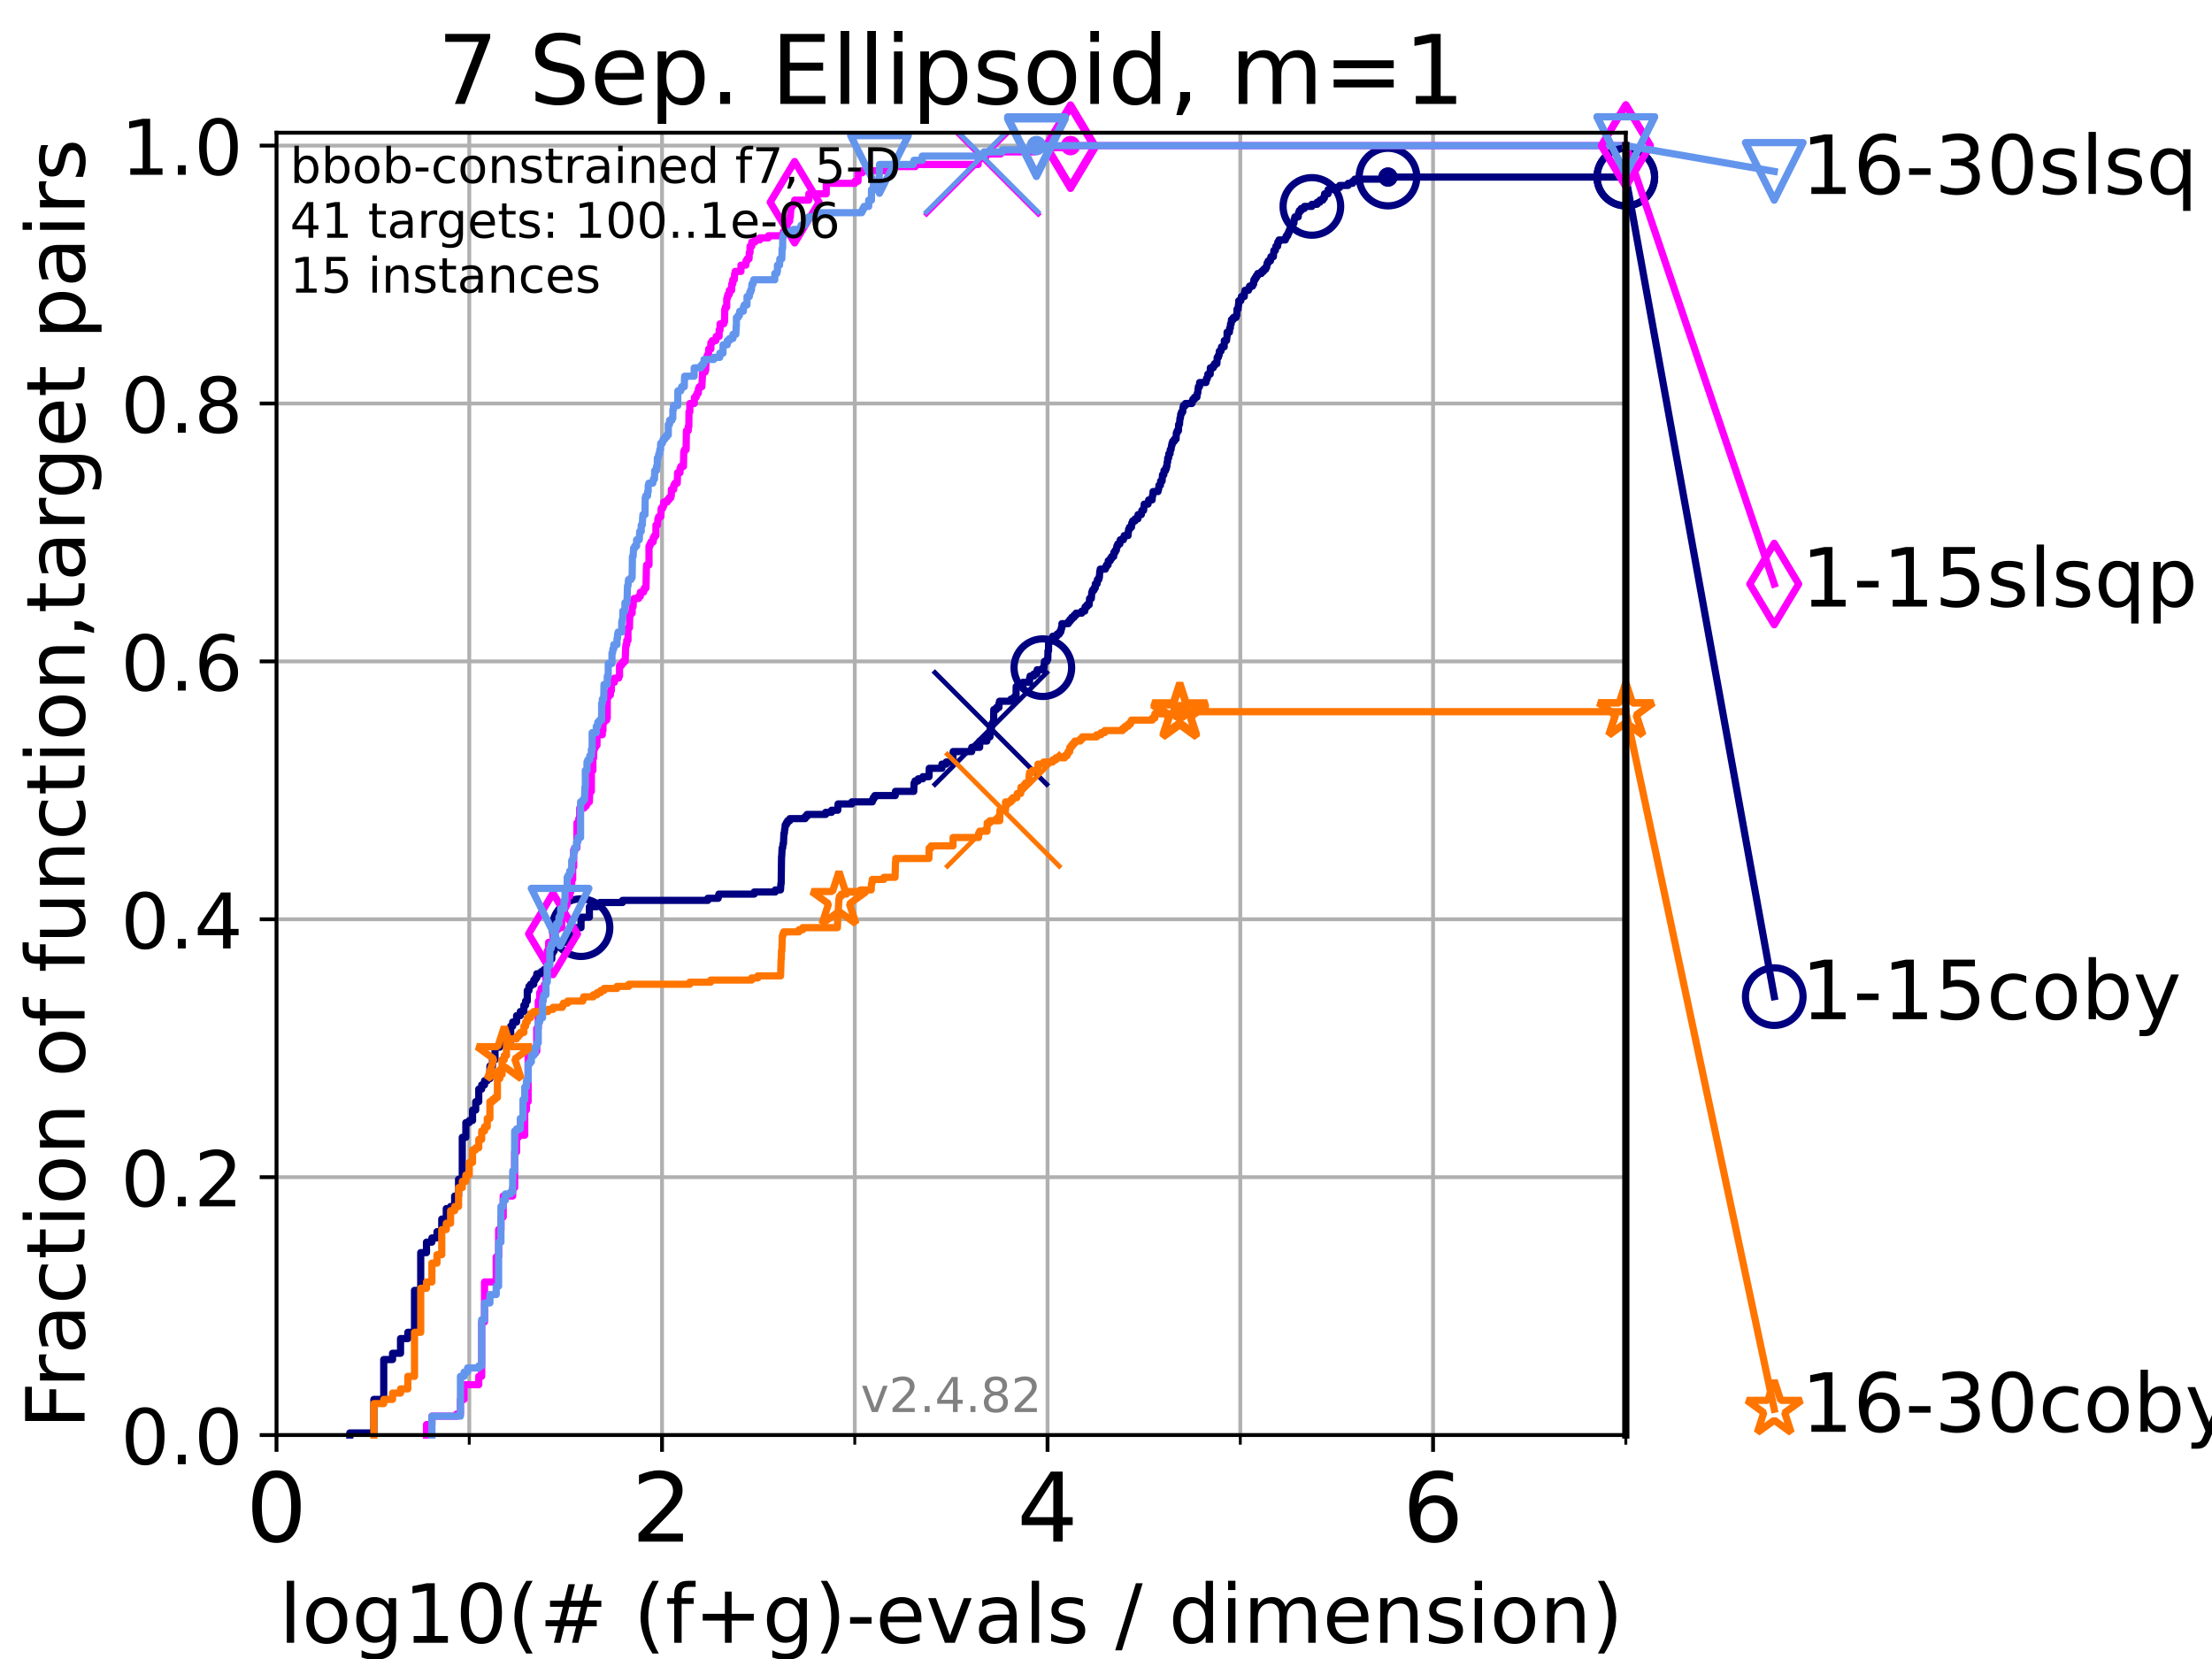<?xml version="1.0" encoding="utf-8" standalone="no"?>
<!DOCTYPE svg PUBLIC "-//W3C//DTD SVG 1.1//EN"
  "http://www.w3.org/Graphics/SVG/1.1/DTD/svg11.dtd">
<!-- Created with matplotlib (https://matplotlib.org/) -->
<svg height="345.6pt" version="1.1" viewBox="0 0 460.8 345.6" width="460.8pt" xmlns="http://www.w3.org/2000/svg" xmlns:xlink="http://www.w3.org/1999/xlink">
 <defs>
  <style type="text/css">*{stroke-linecap:butt;stroke-linejoin:round;}</style>
 </defs>
 <g id="figure_1">
  <g id="patch_1">
   <path d="M 0 345.6 
L 460.8 345.6 
L 460.8 0 
L 0 0 
z
" style="fill:#ffffff;"/>
  </g>
  <g id="axes_1">
   <g id="patch_2">
    <path d="M 57.6 298.944 
L 338.688 298.944 
L 338.688 27.648 
L 57.6 27.648 
z
" style="fill:#ffffff;"/>
   </g>
   <g id="matplotlib.axis_1">
    <g id="xtick_1">
     <g id="line2d_1">
      <path clip-path="url(#p0a818a649a)" d="M 57.6 298.944 
L 57.6 27.648 
" style="fill:none;stroke:#b0b0b0;stroke-linecap:square;stroke-width:0.8;"/>
     </g>
     <g id="line2d_2">
      <defs>
       <path d="M 0 0 
L 0 3.5 
" id="m816c59c394" style="stroke:#000000;stroke-width:0.8;"/>
      </defs>
      <g>
       <use style="stroke:#000000;stroke-width:0.8;" x="57.6" xlink:href="#m816c59c394" y="298.944"/>
      </g>
     </g>
     <g id="text_1">
      <!-- 0 -->
      <g transform="translate(51.237 321.141)scale(0.2 -0.2)">
       <defs>
        <path d="M 31.781 66.406 
Q 24.172 66.406 20.328 58.906 
Q 16.5 51.422 16.5 36.375 
Q 16.5 21.391 20.328 13.891 
Q 24.172 6.391 31.781 6.391 
Q 39.453 6.391 43.281 13.891 
Q 47.125 21.391 47.125 36.375 
Q 47.125 51.422 43.281 58.906 
Q 39.453 66.406 31.781 66.406 
z
M 31.781 74.219 
Q 44.047 74.219 50.516 64.516 
Q 56.984 54.828 56.984 36.375 
Q 56.984 17.969 50.516 8.266 
Q 44.047 -1.422 31.781 -1.422 
Q 19.531 -1.422 13.062 8.266 
Q 6.594 17.969 6.594 36.375 
Q 6.594 54.828 13.062 64.516 
Q 19.531 74.219 31.781 74.219 
z
" id="DejaVuSans-48"/>
       </defs>
       <use xlink:href="#DejaVuSans-48"/>
      </g>
     </g>
    </g>
    <g id="xtick_2">
     <g id="line2d_3">
      <path clip-path="url(#p0a818a649a)" d="M 137.911 298.944 
L 137.911 27.648 
" style="fill:none;stroke:#b0b0b0;stroke-linecap:square;stroke-width:0.8;"/>
     </g>
     <g id="line2d_4">
      <g>
       <use style="stroke:#000000;stroke-width:0.8;" x="137.911" xlink:href="#m816c59c394" y="298.944"/>
      </g>
     </g>
     <g id="text_2">
      <!-- 2 -->
      <g transform="translate(131.548 321.141)scale(0.2 -0.2)">
       <defs>
        <path d="M 19.188 8.297 
L 53.609 8.297 
L 53.609 0 
L 7.328 0 
L 7.328 8.297 
Q 12.938 14.109 22.625 23.891 
Q 32.328 33.688 34.812 36.531 
Q 39.547 41.844 41.422 45.531 
Q 43.312 49.219 43.312 52.781 
Q 43.312 58.594 39.234 62.25 
Q 35.156 65.922 28.609 65.922 
Q 23.969 65.922 18.812 64.312 
Q 13.672 62.703 7.812 59.422 
L 7.812 69.391 
Q 13.766 71.781 18.938 73 
Q 24.125 74.219 28.422 74.219 
Q 39.75 74.219 46.484 68.547 
Q 53.219 62.891 53.219 53.422 
Q 53.219 48.922 51.531 44.891 
Q 49.859 40.875 45.406 35.406 
Q 44.188 33.984 37.641 27.219 
Q 31.109 20.453 19.188 8.297 
z
" id="DejaVuSans-50"/>
       </defs>
       <use xlink:href="#DejaVuSans-50"/>
      </g>
     </g>
    </g>
    <g id="xtick_3">
     <g id="line2d_5">
      <path clip-path="url(#p0a818a649a)" d="M 218.222 298.944 
L 218.222 27.648 
" style="fill:none;stroke:#b0b0b0;stroke-linecap:square;stroke-width:0.8;"/>
     </g>
     <g id="line2d_6">
      <g>
       <use style="stroke:#000000;stroke-width:0.8;" x="218.222" xlink:href="#m816c59c394" y="298.944"/>
      </g>
     </g>
     <g id="text_3">
      <!-- 4 -->
      <g transform="translate(211.859 321.141)scale(0.2 -0.2)">
       <defs>
        <path d="M 37.797 64.312 
L 12.891 25.391 
L 37.797 25.391 
z
M 35.203 72.906 
L 47.609 72.906 
L 47.609 25.391 
L 58.016 25.391 
L 58.016 17.188 
L 47.609 17.188 
L 47.609 0 
L 37.797 0 
L 37.797 17.188 
L 4.891 17.188 
L 4.891 26.703 
z
" id="DejaVuSans-52"/>
       </defs>
       <use xlink:href="#DejaVuSans-52"/>
      </g>
     </g>
    </g>
    <g id="xtick_4">
     <g id="line2d_7">
      <path clip-path="url(#p0a818a649a)" d="M 298.533 298.944 
L 298.533 27.648 
" style="fill:none;stroke:#b0b0b0;stroke-linecap:square;stroke-width:0.8;"/>
     </g>
     <g id="line2d_8">
      <g>
       <use style="stroke:#000000;stroke-width:0.8;" x="298.533" xlink:href="#m816c59c394" y="298.944"/>
      </g>
     </g>
     <g id="text_4">
      <!-- 6 -->
      <g transform="translate(292.17 321.141)scale(0.2 -0.2)">
       <defs>
        <path d="M 33.016 40.375 
Q 26.375 40.375 22.484 35.828 
Q 18.609 31.297 18.609 23.391 
Q 18.609 15.531 22.484 10.953 
Q 26.375 6.391 33.016 6.391 
Q 39.656 6.391 43.531 10.953 
Q 47.406 15.531 47.406 23.391 
Q 47.406 31.297 43.531 35.828 
Q 39.656 40.375 33.016 40.375 
z
M 52.594 71.297 
L 52.594 62.312 
Q 48.875 64.062 45.094 64.984 
Q 41.312 65.922 37.594 65.922 
Q 27.828 65.922 22.672 59.328 
Q 17.531 52.734 16.797 39.406 
Q 19.672 43.656 24.016 45.922 
Q 28.375 48.188 33.594 48.188 
Q 44.578 48.188 50.953 41.516 
Q 57.328 34.859 57.328 23.391 
Q 57.328 12.156 50.688 5.359 
Q 44.047 -1.422 33.016 -1.422 
Q 20.359 -1.422 13.672 8.266 
Q 6.984 17.969 6.984 36.375 
Q 6.984 53.656 15.188 63.938 
Q 23.391 74.219 37.203 74.219 
Q 40.922 74.219 44.703 73.484 
Q 48.484 72.75 52.594 71.297 
z
" id="DejaVuSans-54"/>
       </defs>
       <use xlink:href="#DejaVuSans-54"/>
      </g>
     </g>
    </g>
    <g id="xtick_5">
     <g id="line2d_9">
      <path clip-path="url(#p0a818a649a)" d="M 97.755 298.944 
L 97.755 27.648 
" style="fill:none;stroke:#b0b0b0;stroke-linecap:square;stroke-width:0.8;"/>
     </g>
     <g id="line2d_10">
      <defs>
       <path d="M 0 0 
L 0 2 
" id="md4192db60b" style="stroke:#000000;stroke-width:0.6;"/>
      </defs>
      <g>
       <use style="stroke:#000000;stroke-width:0.6;" x="97.755" xlink:href="#md4192db60b" y="298.944"/>
      </g>
     </g>
    </g>
    <g id="xtick_6">
     <g id="line2d_11">
      <path clip-path="url(#p0a818a649a)" d="M 178.066 298.944 
L 178.066 27.648 
" style="fill:none;stroke:#b0b0b0;stroke-linecap:square;stroke-width:0.8;"/>
     </g>
     <g id="line2d_12">
      <g>
       <use style="stroke:#000000;stroke-width:0.6;" x="178.066" xlink:href="#md4192db60b" y="298.944"/>
      </g>
     </g>
    </g>
    <g id="xtick_7">
     <g id="line2d_13">
      <path clip-path="url(#p0a818a649a)" d="M 258.377 298.944 
L 258.377 27.648 
" style="fill:none;stroke:#b0b0b0;stroke-linecap:square;stroke-width:0.8;"/>
     </g>
     <g id="line2d_14">
      <g>
       <use style="stroke:#000000;stroke-width:0.6;" x="258.377" xlink:href="#md4192db60b" y="298.944"/>
      </g>
     </g>
    </g>
    <g id="xtick_8">
     <g id="line2d_15">
      <path clip-path="url(#p0a818a649a)" d="M 338.688 298.944 
L 338.688 27.648 
" style="fill:none;stroke:#b0b0b0;stroke-linecap:square;stroke-width:0.8;"/>
     </g>
     <g id="line2d_16">
      <g>
       <use style="stroke:#000000;stroke-width:0.6;" x="338.688" xlink:href="#md4192db60b" y="298.944"/>
      </g>
     </g>
    </g>
    <g id="text_5">
     <!-- log10(# (f+g)-evals / dimension) -->
     <g transform="translate(58.145 342.218)scale(0.17 -0.17)">
      <defs>
       <path d="M 9.422 75.984 
L 18.406 75.984 
L 18.406 0 
L 9.422 0 
z
" id="DejaVuSans-108"/>
       <path d="M 30.609 48.391 
Q 23.391 48.391 19.188 42.75 
Q 14.984 37.109 14.984 27.297 
Q 14.984 17.484 19.156 11.844 
Q 23.344 6.203 30.609 6.203 
Q 37.797 6.203 41.984 11.859 
Q 46.188 17.531 46.188 27.297 
Q 46.188 37.016 41.984 42.703 
Q 37.797 48.391 30.609 48.391 
z
M 30.609 56 
Q 42.328 56 49.016 48.375 
Q 55.719 40.766 55.719 27.297 
Q 55.719 13.875 49.016 6.219 
Q 42.328 -1.422 30.609 -1.422 
Q 18.844 -1.422 12.172 6.219 
Q 5.516 13.875 5.516 27.297 
Q 5.516 40.766 12.172 48.375 
Q 18.844 56 30.609 56 
z
" id="DejaVuSans-111"/>
       <path d="M 45.406 27.984 
Q 45.406 37.75 41.375 43.109 
Q 37.359 48.484 30.078 48.484 
Q 22.859 48.484 18.828 43.109 
Q 14.797 37.75 14.797 27.984 
Q 14.797 18.266 18.828 12.891 
Q 22.859 7.516 30.078 7.516 
Q 37.359 7.516 41.375 12.891 
Q 45.406 18.266 45.406 27.984 
z
M 54.391 6.781 
Q 54.391 -7.172 48.188 -13.984 
Q 42 -20.797 29.203 -20.797 
Q 24.469 -20.797 20.266 -20.094 
Q 16.062 -19.391 12.109 -17.922 
L 12.109 -9.188 
Q 16.062 -11.328 19.922 -12.344 
Q 23.781 -13.375 27.781 -13.375 
Q 36.625 -13.375 41.016 -8.766 
Q 45.406 -4.156 45.406 5.172 
L 45.406 9.625 
Q 42.625 4.781 38.281 2.391 
Q 33.938 0 27.875 0 
Q 17.828 0 11.672 7.656 
Q 5.516 15.328 5.516 27.984 
Q 5.516 40.672 11.672 48.328 
Q 17.828 56 27.875 56 
Q 33.938 56 38.281 53.609 
Q 42.625 51.219 45.406 46.391 
L 45.406 54.688 
L 54.391 54.688 
z
" id="DejaVuSans-103"/>
       <path d="M 12.406 8.297 
L 28.516 8.297 
L 28.516 63.922 
L 10.984 60.406 
L 10.984 69.391 
L 28.422 72.906 
L 38.281 72.906 
L 38.281 8.297 
L 54.391 8.297 
L 54.391 0 
L 12.406 0 
z
" id="DejaVuSans-49"/>
       <path d="M 31 75.875 
Q 24.469 64.656 21.281 53.656 
Q 18.109 42.672 18.109 31.391 
Q 18.109 20.125 21.312 9.062 
Q 24.516 -2 31 -13.188 
L 23.188 -13.188 
Q 15.875 -1.703 12.234 9.375 
Q 8.594 20.453 8.594 31.391 
Q 8.594 42.281 12.203 53.312 
Q 15.828 64.359 23.188 75.875 
z
" id="DejaVuSans-40"/>
       <path d="M 51.125 44 
L 36.922 44 
L 32.812 27.688 
L 47.125 27.688 
z
M 43.797 71.781 
L 38.719 51.516 
L 52.984 51.516 
L 58.109 71.781 
L 65.922 71.781 
L 60.891 51.516 
L 76.125 51.516 
L 76.125 44 
L 58.984 44 
L 54.984 27.688 
L 70.516 27.688 
L 70.516 20.219 
L 53.078 20.219 
L 48 0 
L 40.188 0 
L 45.219 20.219 
L 30.906 20.219 
L 25.875 0 
L 18.016 0 
L 23.094 20.219 
L 7.719 20.219 
L 7.719 27.688 
L 24.906 27.688 
L 29 44 
L 13.281 44 
L 13.281 51.516 
L 30.906 51.516 
L 35.891 71.781 
z
" id="DejaVuSans-35"/>
       <path id="DejaVuSans-32"/>
       <path d="M 37.109 75.984 
L 37.109 68.5 
L 28.516 68.5 
Q 23.688 68.5 21.797 66.547 
Q 19.922 64.594 19.922 59.516 
L 19.922 54.688 
L 34.719 54.688 
L 34.719 47.703 
L 19.922 47.703 
L 19.922 0 
L 10.891 0 
L 10.891 47.703 
L 2.297 47.703 
L 2.297 54.688 
L 10.891 54.688 
L 10.891 58.5 
Q 10.891 67.625 15.141 71.797 
Q 19.391 75.984 28.609 75.984 
z
" id="DejaVuSans-102"/>
       <path d="M 46 62.703 
L 46 35.5 
L 73.188 35.5 
L 73.188 27.203 
L 46 27.203 
L 46 0 
L 37.797 0 
L 37.797 27.203 
L 10.594 27.203 
L 10.594 35.5 
L 37.797 35.5 
L 37.797 62.703 
z
" id="DejaVuSans-43"/>
       <path d="M 8.016 75.875 
L 15.828 75.875 
Q 23.141 64.359 26.781 53.312 
Q 30.422 42.281 30.422 31.391 
Q 30.422 20.453 26.781 9.375 
Q 23.141 -1.703 15.828 -13.188 
L 8.016 -13.188 
Q 14.5 -2 17.703 9.062 
Q 20.906 20.125 20.906 31.391 
Q 20.906 42.672 17.703 53.656 
Q 14.5 64.656 8.016 75.875 
z
" id="DejaVuSans-41"/>
       <path d="M 4.891 31.391 
L 31.203 31.391 
L 31.203 23.391 
L 4.891 23.391 
z
" id="DejaVuSans-45"/>
       <path d="M 56.203 29.594 
L 56.203 25.203 
L 14.891 25.203 
Q 15.484 15.922 20.484 11.062 
Q 25.484 6.203 34.422 6.203 
Q 39.594 6.203 44.453 7.469 
Q 49.312 8.734 54.109 11.281 
L 54.109 2.781 
Q 49.266 0.734 44.188 -0.344 
Q 39.109 -1.422 33.891 -1.422 
Q 20.797 -1.422 13.156 6.188 
Q 5.516 13.812 5.516 26.812 
Q 5.516 40.234 12.766 48.109 
Q 20.016 56 32.328 56 
Q 43.359 56 49.781 48.891 
Q 56.203 41.797 56.203 29.594 
z
M 47.219 32.234 
Q 47.125 39.594 43.094 43.984 
Q 39.062 48.391 32.422 48.391 
Q 24.906 48.391 20.391 44.141 
Q 15.875 39.891 15.188 32.172 
z
" id="DejaVuSans-101"/>
       <path d="M 2.984 54.688 
L 12.5 54.688 
L 29.594 8.797 
L 46.688 54.688 
L 56.203 54.688 
L 35.688 0 
L 23.484 0 
z
" id="DejaVuSans-118"/>
       <path d="M 34.281 27.484 
Q 23.391 27.484 19.188 25 
Q 14.984 22.516 14.984 16.5 
Q 14.984 11.719 18.141 8.906 
Q 21.297 6.109 26.703 6.109 
Q 34.188 6.109 38.703 11.406 
Q 43.219 16.703 43.219 25.484 
L 43.219 27.484 
z
M 52.203 31.203 
L 52.203 0 
L 43.219 0 
L 43.219 8.297 
Q 40.141 3.328 35.547 0.953 
Q 30.953 -1.422 24.312 -1.422 
Q 15.922 -1.422 10.953 3.297 
Q 6 8.016 6 15.922 
Q 6 25.141 12.172 29.828 
Q 18.359 34.516 30.609 34.516 
L 43.219 34.516 
L 43.219 35.406 
Q 43.219 41.609 39.141 45 
Q 35.062 48.391 27.688 48.391 
Q 23 48.391 18.547 47.266 
Q 14.109 46.141 10.016 43.891 
L 10.016 52.203 
Q 14.938 54.109 19.578 55.047 
Q 24.219 56 28.609 56 
Q 40.484 56 46.344 49.844 
Q 52.203 43.703 52.203 31.203 
z
" id="DejaVuSans-97"/>
       <path d="M 44.281 53.078 
L 44.281 44.578 
Q 40.484 46.531 36.375 47.5 
Q 32.281 48.484 27.875 48.484 
Q 21.188 48.484 17.844 46.438 
Q 14.5 44.391 14.5 40.281 
Q 14.5 37.156 16.891 35.375 
Q 19.281 33.594 26.516 31.984 
L 29.594 31.297 
Q 39.156 29.25 43.188 25.516 
Q 47.219 21.781 47.219 15.094 
Q 47.219 7.469 41.188 3.016 
Q 35.156 -1.422 24.609 -1.422 
Q 20.219 -1.422 15.453 -0.562 
Q 10.688 0.297 5.422 2 
L 5.422 11.281 
Q 10.406 8.688 15.234 7.391 
Q 20.062 6.109 24.812 6.109 
Q 31.156 6.109 34.562 8.281 
Q 37.984 10.453 37.984 14.406 
Q 37.984 18.062 35.516 20.016 
Q 33.062 21.969 24.703 23.781 
L 21.578 24.516 
Q 13.234 26.266 9.516 29.906 
Q 5.812 33.547 5.812 39.891 
Q 5.812 47.609 11.281 51.797 
Q 16.75 56 26.812 56 
Q 31.781 56 36.172 55.266 
Q 40.578 54.547 44.281 53.078 
z
" id="DejaVuSans-115"/>
       <path d="M 25.391 72.906 
L 33.688 72.906 
L 8.297 -9.281 
L 0 -9.281 
z
" id="DejaVuSans-47"/>
       <path d="M 45.406 46.391 
L 45.406 75.984 
L 54.391 75.984 
L 54.391 0 
L 45.406 0 
L 45.406 8.203 
Q 42.578 3.328 38.25 0.953 
Q 33.938 -1.422 27.875 -1.422 
Q 17.969 -1.422 11.734 6.484 
Q 5.516 14.406 5.516 27.297 
Q 5.516 40.188 11.734 48.094 
Q 17.969 56 27.875 56 
Q 33.938 56 38.25 53.625 
Q 42.578 51.266 45.406 46.391 
z
M 14.797 27.297 
Q 14.797 17.391 18.875 11.75 
Q 22.953 6.109 30.078 6.109 
Q 37.203 6.109 41.297 11.75 
Q 45.406 17.391 45.406 27.297 
Q 45.406 37.203 41.297 42.844 
Q 37.203 48.484 30.078 48.484 
Q 22.953 48.484 18.875 42.844 
Q 14.797 37.203 14.797 27.297 
z
" id="DejaVuSans-100"/>
       <path d="M 9.422 54.688 
L 18.406 54.688 
L 18.406 0 
L 9.422 0 
z
M 9.422 75.984 
L 18.406 75.984 
L 18.406 64.594 
L 9.422 64.594 
z
" id="DejaVuSans-105"/>
       <path d="M 52 44.188 
Q 55.375 50.25 60.062 53.125 
Q 64.75 56 71.094 56 
Q 79.641 56 84.281 50.016 
Q 88.922 44.047 88.922 33.016 
L 88.922 0 
L 79.891 0 
L 79.891 32.719 
Q 79.891 40.578 77.094 44.375 
Q 74.312 48.188 68.609 48.188 
Q 61.625 48.188 57.562 43.547 
Q 53.516 38.922 53.516 30.906 
L 53.516 0 
L 44.484 0 
L 44.484 32.719 
Q 44.484 40.625 41.703 44.406 
Q 38.922 48.188 33.109 48.188 
Q 26.219 48.188 22.156 43.531 
Q 18.109 38.875 18.109 30.906 
L 18.109 0 
L 9.078 0 
L 9.078 54.688 
L 18.109 54.688 
L 18.109 46.188 
Q 21.188 51.219 25.484 53.609 
Q 29.781 56 35.688 56 
Q 41.656 56 45.828 52.969 
Q 50 49.953 52 44.188 
z
" id="DejaVuSans-109"/>
       <path d="M 54.891 33.016 
L 54.891 0 
L 45.906 0 
L 45.906 32.719 
Q 45.906 40.484 42.875 44.328 
Q 39.844 48.188 33.797 48.188 
Q 26.516 48.188 22.312 43.547 
Q 18.109 38.922 18.109 30.906 
L 18.109 0 
L 9.078 0 
L 9.078 54.688 
L 18.109 54.688 
L 18.109 46.188 
Q 21.344 51.125 25.703 53.562 
Q 30.078 56 35.797 56 
Q 45.219 56 50.047 50.172 
Q 54.891 44.344 54.891 33.016 
z
" id="DejaVuSans-110"/>
      </defs>
      <use xlink:href="#DejaVuSans-108"/>
      <use x="27.783" xlink:href="#DejaVuSans-111"/>
      <use x="88.965" xlink:href="#DejaVuSans-103"/>
      <use x="152.441" xlink:href="#DejaVuSans-49"/>
      <use x="216.064" xlink:href="#DejaVuSans-48"/>
      <use x="279.688" xlink:href="#DejaVuSans-40"/>
      <use x="318.701" xlink:href="#DejaVuSans-35"/>
      <use x="402.49" xlink:href="#DejaVuSans-32"/>
      <use x="434.277" xlink:href="#DejaVuSans-40"/>
      <use x="473.291" xlink:href="#DejaVuSans-102"/>
      <use x="508.496" xlink:href="#DejaVuSans-43"/>
      <use x="592.285" xlink:href="#DejaVuSans-103"/>
      <use x="655.762" xlink:href="#DejaVuSans-41"/>
      <use x="694.775" xlink:href="#DejaVuSans-45"/>
      <use x="730.859" xlink:href="#DejaVuSans-101"/>
      <use x="792.383" xlink:href="#DejaVuSans-118"/>
      <use x="851.562" xlink:href="#DejaVuSans-97"/>
      <use x="912.842" xlink:href="#DejaVuSans-108"/>
      <use x="940.625" xlink:href="#DejaVuSans-115"/>
      <use x="992.725" xlink:href="#DejaVuSans-32"/>
      <use x="1024.512" xlink:href="#DejaVuSans-47"/>
      <use x="1058.203" xlink:href="#DejaVuSans-32"/>
      <use x="1089.99" xlink:href="#DejaVuSans-100"/>
      <use x="1153.467" xlink:href="#DejaVuSans-105"/>
      <use x="1181.25" xlink:href="#DejaVuSans-109"/>
      <use x="1278.662" xlink:href="#DejaVuSans-101"/>
      <use x="1340.186" xlink:href="#DejaVuSans-110"/>
      <use x="1403.564" xlink:href="#DejaVuSans-115"/>
      <use x="1455.664" xlink:href="#DejaVuSans-105"/>
      <use x="1483.447" xlink:href="#DejaVuSans-111"/>
      <use x="1544.629" xlink:href="#DejaVuSans-110"/>
      <use x="1608.008" xlink:href="#DejaVuSans-41"/>
     </g>
    </g>
   </g>
   <g id="matplotlib.axis_2">
    <g id="ytick_1">
     <g id="line2d_17">
      <path clip-path="url(#p0a818a649a)" d="M 57.6 298.944 
L 338.688 298.944 
" style="fill:none;stroke:#b0b0b0;stroke-linecap:square;stroke-width:0.8;"/>
     </g>
     <g id="line2d_18">
      <defs>
       <path d="M 0 0 
L -3.5 0 
" id="m871f6f7977" style="stroke:#000000;stroke-width:0.8;"/>
      </defs>
      <g>
       <use style="stroke:#000000;stroke-width:0.8;" x="57.6" xlink:href="#m871f6f7977" y="298.944"/>
      </g>
     </g>
     <g id="text_6">
      <!-- 0.0 -->
      <g transform="translate(25.155 305.023)scale(0.16 -0.16)">
       <defs>
        <path d="M 10.688 12.406 
L 21 12.406 
L 21 0 
L 10.688 0 
z
" id="DejaVuSans-46"/>
       </defs>
       <use xlink:href="#DejaVuSans-48"/>
       <use x="63.623" xlink:href="#DejaVuSans-46"/>
       <use x="95.41" xlink:href="#DejaVuSans-48"/>
      </g>
     </g>
    </g>
    <g id="ytick_2">
     <g id="line2d_19">
      <path clip-path="url(#p0a818a649a)" d="M 57.6 245.222 
L 338.688 245.222 
" style="fill:none;stroke:#b0b0b0;stroke-linecap:square;stroke-width:0.8;"/>
     </g>
     <g id="line2d_20">
      <g>
       <use style="stroke:#000000;stroke-width:0.8;" x="57.6" xlink:href="#m871f6f7977" y="245.222"/>
      </g>
     </g>
     <g id="text_7">
      <!-- 0.2 -->
      <g transform="translate(25.155 251.301)scale(0.16 -0.16)">
       <use xlink:href="#DejaVuSans-48"/>
       <use x="63.623" xlink:href="#DejaVuSans-46"/>
       <use x="95.41" xlink:href="#DejaVuSans-50"/>
      </g>
     </g>
    </g>
    <g id="ytick_3">
     <g id="line2d_21">
      <path clip-path="url(#p0a818a649a)" d="M 57.6 191.5 
L 338.688 191.5 
" style="fill:none;stroke:#b0b0b0;stroke-linecap:square;stroke-width:0.8;"/>
     </g>
     <g id="line2d_22">
      <g>
       <use style="stroke:#000000;stroke-width:0.8;" x="57.6" xlink:href="#m871f6f7977" y="191.5"/>
      </g>
     </g>
     <g id="text_8">
      <!-- 0.4 -->
      <g transform="translate(25.155 197.579)scale(0.16 -0.16)">
       <use xlink:href="#DejaVuSans-48"/>
       <use x="63.623" xlink:href="#DejaVuSans-46"/>
       <use x="95.41" xlink:href="#DejaVuSans-52"/>
      </g>
     </g>
    </g>
    <g id="ytick_4">
     <g id="line2d_23">
      <path clip-path="url(#p0a818a649a)" d="M 57.6 137.778 
L 338.688 137.778 
" style="fill:none;stroke:#b0b0b0;stroke-linecap:square;stroke-width:0.8;"/>
     </g>
     <g id="line2d_24">
      <g>
       <use style="stroke:#000000;stroke-width:0.8;" x="57.6" xlink:href="#m871f6f7977" y="137.778"/>
      </g>
     </g>
     <g id="text_9">
      <!-- 0.6 -->
      <g transform="translate(25.155 143.857)scale(0.16 -0.16)">
       <use xlink:href="#DejaVuSans-48"/>
       <use x="63.623" xlink:href="#DejaVuSans-46"/>
       <use x="95.41" xlink:href="#DejaVuSans-54"/>
      </g>
     </g>
    </g>
    <g id="ytick_5">
     <g id="line2d_25">
      <path clip-path="url(#p0a818a649a)" d="M 57.6 84.056 
L 338.688 84.056 
" style="fill:none;stroke:#b0b0b0;stroke-linecap:square;stroke-width:0.8;"/>
     </g>
     <g id="line2d_26">
      <g>
       <use style="stroke:#000000;stroke-width:0.8;" x="57.6" xlink:href="#m871f6f7977" y="84.056"/>
      </g>
     </g>
     <g id="text_10">
      <!-- 0.8 -->
      <g transform="translate(25.155 90.135)scale(0.16 -0.16)">
       <defs>
        <path d="M 31.781 34.625 
Q 24.75 34.625 20.719 30.859 
Q 16.703 27.094 16.703 20.516 
Q 16.703 13.922 20.719 10.156 
Q 24.75 6.391 31.781 6.391 
Q 38.812 6.391 42.859 10.172 
Q 46.922 13.969 46.922 20.516 
Q 46.922 27.094 42.891 30.859 
Q 38.875 34.625 31.781 34.625 
z
M 21.922 38.812 
Q 15.578 40.375 12.031 44.719 
Q 8.5 49.078 8.5 55.328 
Q 8.5 64.062 14.719 69.141 
Q 20.953 74.219 31.781 74.219 
Q 42.672 74.219 48.875 69.141 
Q 55.078 64.062 55.078 55.328 
Q 55.078 49.078 51.531 44.719 
Q 48 40.375 41.703 38.812 
Q 48.828 37.156 52.797 32.312 
Q 56.781 27.484 56.781 20.516 
Q 56.781 9.906 50.312 4.234 
Q 43.844 -1.422 31.781 -1.422 
Q 19.734 -1.422 13.25 4.234 
Q 6.781 9.906 6.781 20.516 
Q 6.781 27.484 10.781 32.312 
Q 14.797 37.156 21.922 38.812 
z
M 18.312 54.391 
Q 18.312 48.734 21.844 45.562 
Q 25.391 42.391 31.781 42.391 
Q 38.141 42.391 41.719 45.562 
Q 45.312 48.734 45.312 54.391 
Q 45.312 60.062 41.719 63.234 
Q 38.141 66.406 31.781 66.406 
Q 25.391 66.406 21.844 63.234 
Q 18.312 60.062 18.312 54.391 
z
" id="DejaVuSans-56"/>
       </defs>
       <use xlink:href="#DejaVuSans-48"/>
       <use x="63.623" xlink:href="#DejaVuSans-46"/>
       <use x="95.41" xlink:href="#DejaVuSans-56"/>
      </g>
     </g>
    </g>
    <g id="ytick_6">
     <g id="line2d_27">
      <path clip-path="url(#p0a818a649a)" d="M 57.6 30.334 
L 338.688 30.334 
" style="fill:none;stroke:#b0b0b0;stroke-linecap:square;stroke-width:0.8;"/>
     </g>
     <g id="line2d_28">
      <g>
       <use style="stroke:#000000;stroke-width:0.8;" x="57.6" xlink:href="#m871f6f7977" y="30.334"/>
      </g>
     </g>
     <g id="text_11">
      <!-- 1.0 -->
      <g transform="translate(25.155 36.413)scale(0.16 -0.16)">
       <use xlink:href="#DejaVuSans-49"/>
       <use x="63.623" xlink:href="#DejaVuSans-46"/>
       <use x="95.41" xlink:href="#DejaVuSans-48"/>
      </g>
     </g>
    </g>
    <g id="text_12">
     <!-- Fraction of function,target pairs -->
     <g transform="translate(17.62 297.681)rotate(-90)scale(0.17 -0.17)">
      <defs>
       <path d="M 9.812 72.906 
L 51.703 72.906 
L 51.703 64.594 
L 19.672 64.594 
L 19.672 43.109 
L 48.578 43.109 
L 48.578 34.812 
L 19.672 34.812 
L 19.672 0 
L 9.812 0 
z
" id="DejaVuSans-70"/>
       <path d="M 41.109 46.297 
Q 39.594 47.172 37.812 47.578 
Q 36.031 48 33.891 48 
Q 26.266 48 22.188 43.047 
Q 18.109 38.094 18.109 28.812 
L 18.109 0 
L 9.078 0 
L 9.078 54.688 
L 18.109 54.688 
L 18.109 46.188 
Q 20.953 51.172 25.484 53.578 
Q 30.031 56 36.531 56 
Q 37.453 56 38.578 55.875 
Q 39.703 55.766 41.062 55.516 
z
" id="DejaVuSans-114"/>
       <path d="M 48.781 52.594 
L 48.781 44.188 
Q 44.969 46.297 41.141 47.344 
Q 37.312 48.391 33.406 48.391 
Q 24.656 48.391 19.812 42.844 
Q 14.984 37.312 14.984 27.297 
Q 14.984 17.281 19.812 11.734 
Q 24.656 6.203 33.406 6.203 
Q 37.312 6.203 41.141 7.25 
Q 44.969 8.297 48.781 10.406 
L 48.781 2.094 
Q 45.016 0.344 40.984 -0.531 
Q 36.969 -1.422 32.422 -1.422 
Q 20.062 -1.422 12.781 6.344 
Q 5.516 14.109 5.516 27.297 
Q 5.516 40.672 12.859 48.328 
Q 20.219 56 33.016 56 
Q 37.156 56 41.109 55.141 
Q 45.062 54.297 48.781 52.594 
z
" id="DejaVuSans-99"/>
       <path d="M 18.312 70.219 
L 18.312 54.688 
L 36.812 54.688 
L 36.812 47.703 
L 18.312 47.703 
L 18.312 18.016 
Q 18.312 11.328 20.141 9.422 
Q 21.969 7.516 27.594 7.516 
L 36.812 7.516 
L 36.812 0 
L 27.594 0 
Q 17.188 0 13.234 3.875 
Q 9.281 7.766 9.281 18.016 
L 9.281 47.703 
L 2.688 47.703 
L 2.688 54.688 
L 9.281 54.688 
L 9.281 70.219 
z
" id="DejaVuSans-116"/>
       <path d="M 8.5 21.578 
L 8.5 54.688 
L 17.484 54.688 
L 17.484 21.922 
Q 17.484 14.156 20.5 10.266 
Q 23.531 6.391 29.594 6.391 
Q 36.859 6.391 41.078 11.031 
Q 45.312 15.672 45.312 23.688 
L 45.312 54.688 
L 54.297 54.688 
L 54.297 0 
L 45.312 0 
L 45.312 8.406 
Q 42.047 3.422 37.719 1 
Q 33.406 -1.422 27.688 -1.422 
Q 18.266 -1.422 13.375 4.438 
Q 8.5 10.297 8.5 21.578 
z
M 31.109 56 
z
" id="DejaVuSans-117"/>
       <path d="M 11.719 12.406 
L 22.016 12.406 
L 22.016 4 
L 14.016 -11.625 
L 7.719 -11.625 
L 11.719 4 
z
" id="DejaVuSans-44"/>
       <path d="M 18.109 8.203 
L 18.109 -20.797 
L 9.078 -20.797 
L 9.078 54.688 
L 18.109 54.688 
L 18.109 46.391 
Q 20.953 51.266 25.266 53.625 
Q 29.594 56 35.594 56 
Q 45.562 56 51.781 48.094 
Q 58.016 40.188 58.016 27.297 
Q 58.016 14.406 51.781 6.484 
Q 45.562 -1.422 35.594 -1.422 
Q 29.594 -1.422 25.266 0.953 
Q 20.953 3.328 18.109 8.203 
z
M 48.688 27.297 
Q 48.688 37.203 44.609 42.844 
Q 40.531 48.484 33.406 48.484 
Q 26.266 48.484 22.188 42.844 
Q 18.109 37.203 18.109 27.297 
Q 18.109 17.391 22.188 11.75 
Q 26.266 6.109 33.406 6.109 
Q 40.531 6.109 44.609 11.75 
Q 48.688 17.391 48.688 27.297 
z
" id="DejaVuSans-112"/>
      </defs>
      <use xlink:href="#DejaVuSans-70"/>
      <use x="50.27" xlink:href="#DejaVuSans-114"/>
      <use x="91.383" xlink:href="#DejaVuSans-97"/>
      <use x="152.662" xlink:href="#DejaVuSans-99"/>
      <use x="207.643" xlink:href="#DejaVuSans-116"/>
      <use x="246.852" xlink:href="#DejaVuSans-105"/>
      <use x="274.635" xlink:href="#DejaVuSans-111"/>
      <use x="335.816" xlink:href="#DejaVuSans-110"/>
      <use x="399.195" xlink:href="#DejaVuSans-32"/>
      <use x="430.982" xlink:href="#DejaVuSans-111"/>
      <use x="492.164" xlink:href="#DejaVuSans-102"/>
      <use x="527.369" xlink:href="#DejaVuSans-32"/>
      <use x="559.156" xlink:href="#DejaVuSans-102"/>
      <use x="594.361" xlink:href="#DejaVuSans-117"/>
      <use x="657.74" xlink:href="#DejaVuSans-110"/>
      <use x="721.119" xlink:href="#DejaVuSans-99"/>
      <use x="776.1" xlink:href="#DejaVuSans-116"/>
      <use x="815.309" xlink:href="#DejaVuSans-105"/>
      <use x="843.092" xlink:href="#DejaVuSans-111"/>
      <use x="904.273" xlink:href="#DejaVuSans-110"/>
      <use x="967.652" xlink:href="#DejaVuSans-44"/>
      <use x="999.439" xlink:href="#DejaVuSans-116"/>
      <use x="1038.648" xlink:href="#DejaVuSans-97"/>
      <use x="1099.928" xlink:href="#DejaVuSans-114"/>
      <use x="1139.291" xlink:href="#DejaVuSans-103"/>
      <use x="1202.768" xlink:href="#DejaVuSans-101"/>
      <use x="1264.291" xlink:href="#DejaVuSans-116"/>
      <use x="1303.5" xlink:href="#DejaVuSans-32"/>
      <use x="1335.287" xlink:href="#DejaVuSans-112"/>
      <use x="1398.764" xlink:href="#DejaVuSans-97"/>
      <use x="1460.043" xlink:href="#DejaVuSans-105"/>
      <use x="1487.826" xlink:href="#DejaVuSans-114"/>
      <use x="1528.939" xlink:href="#DejaVuSans-115"/>
     </g>
    </g>
   </g>
   <g id="line2d_29">
    <defs>
     <path d="M 0 1.5 
C 0.398 1.5 0.779 1.342 1.061 1.061 
C 1.342 0.779 1.5 0.398 1.5 0 
C 1.5 -0.398 1.342 -0.779 1.061 -1.061 
C 0.779 -1.342 0.398 -1.5 0 -1.5 
C -0.398 -1.5 -0.779 -1.342 -1.061 -1.061 
C -1.342 -0.779 -1.5 -0.398 -1.5 0 
C -1.5 0.398 -1.342 0.779 -1.061 1.061 
C -0.779 1.342 -0.398 1.5 0 1.5 
z
" id="ma4a54ba2f6" style="stroke:#000080;"/>
    </defs>
    <g>
     <use style="fill:#000080;stroke:#000080;" x="289.138" xlink:href="#ma4a54ba2f6" y="36.886"/>
     <use style="fill:#000080;stroke:#000080;" x="289.138" xlink:href="#ma4a54ba2f6" y="36.886"/>
    </g>
   </g>
   <g id="line2d_30">
    <path d="M 72.868 298.944 
L 72.868 298.507 
L 77.885 298.507 
L 77.885 291.519 
L 79.939 291.519 
L 79.939 283.22 
L 81.776 283.22 
L 81.776 281.91 
L 83.438 281.91 
L 83.438 278.853 
L 84.956 278.853 
L 84.956 277.543 
L 86.351 277.543 
L 86.351 268.807 
L 87.644 268.807 
L 87.644 260.946 
L 88.847 260.946 
L 88.847 258.762 
L 89.973 258.762 
L 89.973 257.888 
L 91.03 257.888 
L 91.03 256.578 
L 92.027 256.578 
L 92.027 253.957 
L 92.969 253.957 
L 92.969 251.773 
L 93.864 251.773 
L 93.864 251.337 
L 94.715 251.337 
L 94.715 249.153 
L 95.526 249.153 
L 95.526 245.659 
L 96.301 245.659 
L 96.301 236.924 
L 97.044 236.924 
L 97.044 233.866 
L 97.755 233.866 
L 97.755 233.429 
L 98.439 233.429 
L 98.439 231.246 
L 99.098 231.246 
L 99.098 229.499 
L 99.732 229.499 
L 99.732 226.878 
L 100.344 226.878 
L 100.344 226.004 
L 100.935 226.004 
L 100.935 225.131 
L 101.507 225.131 
L 101.507 224.694 
L 102.06 224.694 
L 102.06 222.074 
L 102.597 222.074 
L 102.597 220.763 
L 103.118 220.763 
L 103.118 218.143 
L 104.115 218.143 
L 104.115 217.269 
L 104.592 217.269 
L 104.592 216.832 
L 106.383 216.832 
L 106.383 213.775 
L 106.803 213.775 
L 106.803 212.901 
L 107.614 212.901 
L 107.614 211.591 
L 108.389 211.591 
L 108.389 210.718 
L 109.132 210.718 
L 109.132 209.407 
L 109.491 209.407 
L 109.491 208.534 
L 109.843 208.534 
L 109.843 206.35 
L 110.189 206.35 
L 110.189 205.476 
L 110.527 205.476 
L 110.527 205.04 
L 111.186 205.04 
L 111.186 204.166 
L 111.506 204.166 
L 111.506 203.729 
L 111.82 203.729 
L 111.82 202.856 
L 112.73 202.856 
L 112.73 202.419 
L 113.311 202.419 
L 113.311 201.982 
L 114.419 201.982 
L 114.419 199.799 
L 114.947 199.799 
L 114.947 198.488 
L 115.206 198.488 
L 115.206 198.052 
L 115.46 198.052 
L 115.46 197.178 
L 116.203 197.178 
L 116.203 196.741 
L 116.914 196.741 
L 116.914 196.304 
L 118.257 196.304 
L 118.257 195.868 
L 118.471 195.868 
L 118.471 194.557 
L 119.503 194.557 
L 119.503 193.684 
L 119.702 193.684 
L 119.702 193.247 
L 121.037 193.247 
L 121.037 191.5 
L 121.219 191.5 
L 121.219 191.063 
L 122.782 191.063 
L 122.782 188.879 
L 124.369 188.879 
L 124.369 188.443 
L 124.965 188.443 
L 124.965 188.006 
L 129.686 188.006 
L 129.686 187.569 
L 147.45 187.569 
L 147.45 187.132 
L 149.611 187.132 
L 149.611 186.696 
L 149.753 186.696 
L 149.753 186.259 
L 157.116 186.259 
L 157.116 185.822 
L 161.502 185.822 
L 161.502 185.385 
L 162.594 185.385 
L 162.678 184.075 
L 162.729 184.075 
L 162.813 178.397 
L 162.846 178.397 
L 162.929 176.65 
L 163.045 176.65 
L 163.111 175.777 
L 163.21 175.777 
L 163.307 173.593 
L 163.405 173.593 
L 163.453 172.719 
L 163.518 172.719 
L 163.566 171.846 
L 163.804 171.846 
L 163.804 171.409 
L 164.071 171.409 
L 164.071 170.972 
L 164.532 170.972 
L 164.532 170.535 
L 167.723 170.535 
L 167.723 170.099 
L 168.122 170.099 
L 168.122 169.662 
L 172 169.662 
L 172 169.225 
L 173.23 169.225 
L 173.23 168.788 
L 174.524 168.788 
L 174.584 167.478 
L 177.459 167.478 
L 177.459 167.041 
L 181.727 167.041 
L 181.727 166.604 
L 181.924 166.604 
L 181.924 166.168 
L 182.229 166.168 
L 182.229 165.731 
L 186.497 165.731 
L 186.535 164.857 
L 190.347 164.857 
L 190.423 163.11 
L 190.617 163.11 
L 190.617 162.674 
L 191.28 162.674 
L 191.28 162.237 
L 192.241 162.237 
L 192.241 161.8 
L 193.526 161.8 
L 193.581 160.053 
L 196.218 160.053 
L 196.218 159.179 
L 197.116 159.179 
L 197.116 158.743 
L 198.485 158.743 
L 198.561 156.559 
L 202.427 156.559 
L 202.439 155.685 
L 204.078 155.685 
L 204.1 154.375 
L 205.594 154.375 
L 205.6 153.502 
L 206.228 153.502 
L 206.297 151.755 
L 206.521 151.755 
L 206.541 150.881 
L 206.82 150.881 
L 206.82 150.444 
L 206.984 150.444 
L 207.022 147.824 
L 207.572 147.824 
L 207.572 147.387 
L 208.1 147.387 
L 208.1 146.513 
L 208.218 146.513 
L 208.218 146.077 
L 210.596 146.077 
L 210.596 145.64 
L 211.245 145.64 
L 211.245 145.203 
L 211.664 145.203 
L 211.686 143.019 
L 213.061 143.019 
L 213.063 142.146 
L 214.479 142.146 
L 214.479 141.272 
L 214.593 141.272 
L 214.593 140.835 
L 215.359 140.835 
L 215.359 140.399 
L 215.989 140.399 
L 216.053 139.525 
L 217.244 139.525 
L 217.244 139.088 
L 217.498 139.088 
L 217.564 137.778 
L 218.094 137.778 
L 218.094 137.341 
L 218.275 137.341 
L 218.312 135.594 
L 218.429 135.594 
L 218.441 133.847 
L 218.665 133.847 
L 218.665 133.41 
L 219.205 133.41 
L 219.302 132.537 
L 220.187 132.537 
L 220.187 132.1 
L 220.68 132.1 
L 220.68 131.663 
L 220.967 131.663 
L 220.967 131.227 
L 221.088 131.227 
L 221.088 130.79 
L 221.212 130.79 
L 221.214 129.916 
L 222.56 129.916 
L 222.56 129.48 
L 222.895 129.48 
L 222.895 129.043 
L 223.269 129.043 
L 223.269 128.606 
L 223.748 128.606 
L 223.748 128.169 
L 224.157 128.169 
L 224.157 127.732 
L 225.354 127.732 
L 225.354 127.296 
L 225.98 127.296 
L 226.043 126.422 
L 226.437 126.422 
L 226.437 125.985 
L 226.894 125.985 
L 226.978 124.675 
L 227.348 124.675 
L 227.434 123.365 
L 227.577 123.365 
L 227.577 122.928 
L 227.915 122.928 
L 227.915 122.491 
L 228.165 122.491 
L 228.177 121.618 
L 228.548 121.618 
L 228.606 120.744 
L 228.896 120.744 
L 228.896 120.307 
L 229.017 120.307 
L 229.106 118.997 
L 229.192 118.997 
L 229.192 118.56 
L 230.273 118.56 
L 230.273 118.124 
L 230.493 118.124 
L 230.493 117.687 
L 230.832 117.687 
L 230.87 116.813 
L 231.291 116.813 
L 231.291 116.377 
L 231.562 116.377 
L 231.562 115.94 
L 232.002 115.94 
L 232.035 115.066 
L 232.322 115.066 
L 232.322 114.63 
L 232.557 114.63 
L 232.659 113.756 
L 232.85 113.756 
L 232.85 113.319 
L 233.29 113.319 
L 233.371 112.446 
L 234.018 112.446 
L 234.018 112.009 
L 234.194 112.009 
L 234.194 111.572 
L 234.994 111.572 
L 235.046 110.699 
L 235.105 110.699 
L 235.105 110.262 
L 235.295 110.262 
L 235.295 109.825 
L 235.705 109.825 
L 235.766 108.952 
L 235.948 108.952 
L 235.948 108.515 
L 236.46 108.515 
L 236.46 108.078 
L 237.056 108.078 
L 237.073 107.205 
L 237.762 107.205 
L 237.869 106.331 
L 238.235 106.331 
L 238.31 105.458 
L 238.357 105.458 
L 238.357 105.021 
L 239.155 105.021 
L 239.155 104.584 
L 239.286 104.584 
L 239.286 104.147 
L 240.006 104.147 
L 240.066 103.274 
L 240.137 103.274 
L 240.204 102.4 
L 241.241 102.4 
L 241.241 101.963 
L 241.358 101.963 
L 241.431 101.09 
L 241.739 101.09 
L 241.775 100.216 
L 242.093 100.216 
L 242.164 98.906 
L 242.452 98.906 
L 242.478 98.033 
L 242.811 98.033 
L 242.811 97.596 
L 242.978 97.596 
L 242.978 97.159 
L 243.09 97.159 
L 243.135 96.285 
L 243.237 96.285 
L 243.251 95.412 
L 243.448 95.412 
L 243.481 94.538 
L 243.741 94.538 
L 243.784 93.665 
L 243.948 93.665 
L 244.054 92.791 
L 244.139 92.791 
L 244.139 92.355 
L 244.294 92.355 
L 244.294 91.918 
L 244.645 91.918 
L 244.645 91.481 
L 244.994 91.481 
L 245.053 90.171 
L 245.222 90.171 
L 245.222 89.734 
L 245.495 89.734 
L 245.526 88.424 
L 245.706 88.424 
L 245.812 87.113 
L 245.901 87.113 
L 245.973 86.24 
L 246.135 86.24 
L 246.135 85.803 
L 246.391 85.803 
L 246.419 84.93 
L 246.518 84.93 
L 246.518 84.493 
L 246.942 84.493 
L 246.942 84.056 
L 248.3 84.056 
L 248.3 83.619 
L 248.481 83.619 
L 248.481 83.183 
L 248.839 83.183 
L 248.839 82.746 
L 249.336 82.746 
L 249.425 81.872 
L 249.52 81.872 
L 249.577 80.999 
L 249.634 80.999 
L 249.634 80.562 
L 249.876 80.562 
L 249.897 79.688 
L 251.226 79.688 
L 251.226 79.252 
L 251.338 79.252 
L 251.338 78.815 
L 251.526 78.815 
L 251.609 77.941 
L 252.109 77.941 
L 252.135 76.631 
L 252.736 76.631 
L 252.736 76.194 
L 253.011 76.194 
L 253.011 75.758 
L 253.504 75.758 
L 253.562 74.447 
L 253.811 74.447 
L 253.811 74.011 
L 253.959 74.011 
L 254.012 73.137 
L 254.36 73.137 
L 254.466 72.263 
L 255.016 72.263 
L 255.048 70.953 
L 255.507 70.953 
L 255.611 70.08 
L 255.621 70.08 
L 255.623 69.206 
L 256.115 69.206 
L 256.159 68.333 
L 256.303 68.333 
L 256.344 67.459 
L 256.48 67.459 
L 256.538 66.586 
L 256.914 66.586 
L 256.914 66.149 
L 257.486 66.149 
L 257.486 65.712 
L 257.651 65.712 
L 257.695 64.402 
L 257.907 64.402 
L 257.984 63.528 
L 258.027 63.528 
L 258.055 62.655 
L 258.487 62.655 
L 258.487 62.218 
L 258.606 62.218 
L 258.606 61.781 
L 259.205 61.781 
L 259.257 60.908 
L 259.358 60.908 
L 259.358 60.471 
L 260.09 60.471 
L 260.09 60.034 
L 260.31 60.034 
L 260.31 59.597 
L 260.947 59.597 
L 260.947 59.161 
L 261.16 59.161 
L 261.199 58.287 
L 261.462 58.287 
L 261.462 57.85 
L 261.733 57.85 
L 261.733 57.413 
L 262.015 57.413 
L 262.015 56.977 
L 262.774 56.977 
L 262.774 56.54 
L 263.217 56.54 
L 263.217 56.103 
L 263.657 56.103 
L 263.657 55.666 
L 263.881 55.666 
L 263.959 54.793 
L 264.184 54.793 
L 264.184 54.356 
L 264.656 54.356 
L 264.749 53.483 
L 265.267 53.483 
L 265.366 52.172 
L 265.684 52.172 
L 265.795 51.299 
L 266.152 51.299 
L 266.184 50.425 
L 266.435 50.425 
L 266.435 49.988 
L 267.757 49.988 
L 267.757 49.552 
L 267.956 49.552 
L 267.956 49.115 
L 268.253 49.115 
L 268.253 48.678 
L 268.443 48.678 
L 268.443 48.241 
L 268.633 48.241 
L 268.633 47.805 
L 268.882 47.805 
L 268.915 46.931 
L 269.336 46.931 
L 269.336 46.494 
L 269.549 46.494 
L 269.608 45.621 
L 269.742 45.621 
L 269.742 45.184 
L 270.442 45.184 
L 270.499 44.311 
L 270.667 44.311 
L 270.667 43.874 
L 271.053 43.874 
L 271.053 43.437 
L 271.72 43.437 
L 271.72 43 
L 273.287 43 
L 273.287 42.563 
L 274.38 42.563 
L 274.38 42.127 
L 274.953 42.127 
L 274.953 41.69 
L 275.581 41.69 
L 275.581 41.253 
L 275.895 41.253 
L 275.93 40.38 
L 276.659 40.38 
L 276.667 39.506 
L 277.954 39.506 
L 277.954 39.069 
L 279.073 39.069 
L 279.073 38.633 
L 280.842 38.633 
L 280.842 38.196 
L 281.779 38.196 
L 281.779 37.759 
L 282.227 37.759 
L 282.227 37.322 
L 289.138 37.322 
L 289.138 36.886 
L 338.688 36.886 
L 338.688 36.886 
" style="fill:none;stroke:#000080;stroke-linecap:square;stroke-width:1.5;"/>
   </g>
   <g id="line2d_31">
    <defs>
     <path d="M 0 6 
C 1.591 6 3.117 5.368 4.243 4.243 
C 5.368 3.117 6 1.591 6 0 
C 6 -1.591 5.368 -3.117 4.243 -4.243 
C 3.117 -5.368 1.591 -6 0 -6 
C -1.591 -6 -3.117 -5.368 -4.243 -4.243 
C -5.368 -3.117 -6 -1.591 -6 0 
C -6 1.591 -5.368 3.117 -4.243 4.243 
C -3.117 5.368 -1.591 6 0 6 
z
" id="m33946c5633" style="stroke:#000080;stroke-width:1.5;"/>
    </defs>
    <g>
     <use style="fill-opacity:0;stroke:#000080;stroke-width:1.5;" x="121.037" xlink:href="#m33946c5633" y="193.247"/>
     <use style="fill-opacity:0;stroke:#000080;stroke-width:1.5;" x="217.244" xlink:href="#m33946c5633" y="139.088"/>
     <use style="fill-opacity:0;stroke:#000080;stroke-width:1.5;" x="273.287" xlink:href="#m33946c5633" y="43"/>
     <use style="fill-opacity:0;stroke:#000080;stroke-width:1.5;" x="289.138" xlink:href="#m33946c5633" y="36.886"/>
     <use style="fill-opacity:0;stroke:#000080;stroke-width:1.5;" x="338.688" xlink:href="#m33946c5633" y="36.886"/>
    </g>
   </g>
   <g id="line2d_32">
    <path style="fill:none;stroke:#000080;stroke-linecap:square;stroke-width:1.5;"/>
    <g/>
   </g>
   <g id="line2d_33">
    <path clip-path="url(#p0a818a649a)" d="M 206.409 151.755 
" style="fill:none;stroke:#000080;stroke-linecap:square;stroke-width:1.5;"/>
    <defs>
     <path d="M -12 12 
L 12 -12 
M -12 -12 
L 12 12 
" id="m9140c22dc0" style="stroke:#000080;"/>
    </defs>
    <g clip-path="url(#p0a818a649a)">
     <use style="fill:#000080;stroke:#000080;" x="206.409" xlink:href="#m9140c22dc0" y="151.755"/>
    </g>
   </g>
   <g id="line2d_34">
    <defs>
     <path d="M 0 1.5 
C 0.398 1.5 0.779 1.342 1.061 1.061 
C 1.342 0.779 1.5 0.398 1.5 0 
C 1.5 -0.398 1.342 -0.779 1.061 -1.061 
C 0.779 -1.342 0.398 -1.5 0 -1.5 
C -0.398 -1.5 -0.779 -1.342 -1.061 -1.061 
C -1.342 -0.779 -1.5 -0.398 -1.5 0 
C -1.5 0.398 -1.342 0.779 -1.061 1.061 
C -0.779 1.342 -0.398 1.5 0 1.5 
z
" id="m2b2e68568c" style="stroke:#ff00ff;"/>
    </defs>
    <g>
     <use style="fill:#ff00ff;stroke:#ff00ff;" x="223.012" xlink:href="#m2b2e68568c" y="30.334"/>
     <use style="fill:#ff00ff;stroke:#ff00ff;" x="223.012" xlink:href="#m2b2e68568c" y="30.334"/>
    </g>
   </g>
   <g id="line2d_35">
    <path d="M 88.847 298.944 
L 88.847 296.76 
L 89.973 296.76 
L 89.973 295.013 
L 95.125 295.013 
L 95.125 294.576 
L 95.918 294.576 
L 95.918 291.519 
L 96.676 291.519 
L 96.676 288.462 
L 99.732 288.462 
L 99.732 286.715 
L 100.344 286.715 
L 100.344 275.359 
L 100.935 275.359 
L 100.935 267.06 
L 103.372 267.06 
L 103.372 261.819 
L 103.871 261.819 
L 103.871 256.141 
L 104.355 256.141 
L 104.355 253.521 
L 104.826 253.521 
L 104.826 249.153 
L 106.803 249.153 
L 106.803 247.406 
L 107.213 247.406 
L 107.213 239.981 
L 107.614 239.981 
L 107.614 236.924 
L 108.006 236.924 
L 108.006 236.487 
L 109.312 236.487 
L 109.312 231.246 
L 109.668 231.246 
L 109.668 229.499 
L 110.017 229.499 
L 110.017 219.89 
L 110.359 219.89 
L 110.359 219.453 
L 111.506 219.453 
L 111.506 219.016 
L 111.82 219.016 
L 111.82 214.212 
L 112.128 214.212 
L 112.128 208.534 
L 112.432 208.534 
L 112.432 206.787 
L 112.73 206.787 
L 112.73 205.913 
L 113.454 205.913 
L 113.454 205.04 
L 113.735 205.04 
L 113.735 203.729 
L 114.012 203.729 
L 114.012 198.052 
L 114.284 198.052 
L 114.284 196.304 
L 115.206 196.304 
L 115.206 194.557 
L 115.586 194.557 
L 115.586 193.684 
L 116.203 193.684 
L 116.203 193.247 
L 117.03 193.247 
L 117.03 189.316 
L 117.71 189.316 
L 117.71 188.879 
L 117.931 188.879 
L 117.931 188.443 
L 118.149 188.443 
L 118.149 186.696 
L 118.682 186.696 
L 118.682 185.822 
L 118.891 185.822 
L 118.891 184.075 
L 119.097 184.075 
L 119.097 183.202 
L 119.301 183.202 
L 119.301 180.581 
L 119.503 180.581 
L 119.503 177.087 
L 119.702 177.087 
L 119.702 176.65 
L 120.191 176.65 
L 120.191 171.409 
L 120.572 171.409 
L 120.572 170.535 
L 120.759 170.535 
L 120.759 168.352 
L 121.668 168.352 
L 121.668 167.915 
L 122.105 167.915 
L 122.105 167.478 
L 122.362 167.478 
L 122.362 167.041 
L 122.782 167.041 
L 122.865 164.857 
L 123.193 164.857 
L 123.193 160.49 
L 123.514 160.49 
L 123.514 157.869 
L 123.673 157.869 
L 123.673 156.122 
L 123.83 156.122 
L 123.83 155.685 
L 124.063 155.685 
L 124.063 155.249 
L 124.369 155.249 
L 124.369 153.065 
L 125.471 153.065 
L 125.471 152.191 
L 125.612 152.191 
L 125.612 150.444 
L 125.892 150.444 
L 125.892 150.007 
L 126.372 150.007 
L 126.372 149.571 
L 126.507 149.571 
L 126.507 145.203 
L 126.773 145.203 
L 126.773 144.766 
L 127.165 144.766 
L 127.165 143.893 
L 127.358 143.893 
L 127.358 142.146 
L 127.985 142.146 
L 127.985 141.272 
L 128.886 141.272 
L 128.886 140.835 
L 129.06 140.835 
L 129.06 138.652 
L 129.461 138.652 
L 129.461 138.215 
L 129.798 138.215 
L 129.798 137.778 
L 130.237 137.778 
L 130.345 134.721 
L 130.398 134.721 
L 130.398 134.284 
L 130.559 134.284 
L 130.559 133.41 
L 130.822 133.41 
L 130.822 130.79 
L 131.134 130.79 
L 131.185 128.169 
L 131.338 128.169 
L 131.338 127.732 
L 131.691 127.732 
L 131.691 126.422 
L 131.889 126.422 
L 131.938 125.112 
L 132.085 125.112 
L 132.085 124.675 
L 133.033 124.675 
L 133.033 124.238 
L 133.398 124.238 
L 133.398 123.365 
L 134.063 123.365 
L 134.063 122.928 
L 134.236 122.928 
L 134.236 122.491 
L 134.577 122.491 
L 134.661 118.124 
L 134.703 118.124 
L 134.703 117.687 
L 135.199 117.687 
L 135.199 113.756 
L 135.402 113.756 
L 135.402 113.319 
L 135.602 113.319 
L 135.602 112.883 
L 136.073 112.883 
L 136.073 112.009 
L 136.343 112.009 
L 136.343 111.572 
L 136.645 111.572 
L 136.645 109.388 
L 136.98 109.388 
L 137.053 108.078 
L 137.199 108.078 
L 137.199 107.641 
L 137.665 107.641 
L 137.736 105.894 
L 138.05 105.894 
L 138.05 105.458 
L 138.256 105.458 
L 138.256 104.584 
L 138.993 104.584 
L 138.993 104.147 
L 139.35 104.147 
L 139.35 103.71 
L 139.731 103.71 
L 139.731 103.274 
L 139.856 103.274 
L 139.856 101.963 
L 140.348 101.963 
L 140.348 101.09 
L 140.589 101.09 
L 140.589 100.653 
L 141.09 100.653 
L 141.148 98.469 
L 141.662 98.469 
L 141.662 97.596 
L 141.83 97.596 
L 141.83 97.159 
L 142.379 97.159 
L 142.433 94.102 
L 142.593 94.102 
L 142.593 93.665 
L 142.937 93.665 
L 142.989 89.734 
L 143.375 89.734 
L 143.375 88.86 
L 143.502 88.86 
L 143.528 85.803 
L 143.704 85.803 
L 143.704 84.056 
L 144.63 84.056 
L 144.677 82.746 
L 145.028 82.746 
L 145.028 82.309 
L 145.213 82.309 
L 145.213 81.872 
L 145.486 81.872 
L 145.486 80.999 
L 145.666 80.999 
L 145.666 80.562 
L 146.216 80.562 
L 146.324 78.378 
L 146.346 78.378 
L 146.346 77.505 
L 146.896 77.505 
L 146.896 77.068 
L 147.02 77.068 
L 147.082 74.884 
L 147.287 74.884 
L 147.328 74.011 
L 147.59 74.011 
L 147.63 72.7 
L 148.084 72.7 
L 148.084 71.39 
L 148.373 71.39 
L 148.373 70.953 
L 149.123 70.953 
L 149.196 70.08 
L 149.806 70.08 
L 149.806 68.769 
L 149.999 68.769 
L 149.999 67.459 
L 150.766 67.459 
L 150.766 67.022 
L 150.933 67.022 
L 150.982 64.402 
L 151.113 64.402 
L 151.113 63.965 
L 151.389 63.965 
L 151.389 62.218 
L 151.502 62.218 
L 151.502 61.781 
L 151.629 61.781 
L 151.629 61.344 
L 151.928 61.344 
L 151.928 60.471 
L 152.421 60.471 
L 152.421 59.161 
L 152.647 59.161 
L 152.647 58.287 
L 152.959 58.287 
L 153.047 56.977 
L 153.149 56.977 
L 153.149 56.54 
L 154.358 56.54 
L 154.358 55.23 
L 155.387 55.23 
L 155.387 54.356 
L 155.641 54.356 
L 155.641 53.919 
L 156.04 53.919 
L 156.089 52.609 
L 156.249 52.609 
L 156.249 51.299 
L 156.61 51.299 
L 156.61 50.425 
L 157.255 50.425 
L 157.255 49.988 
L 158.261 49.988 
L 158.261 49.552 
L 160.074 49.552 
L 160.074 49.115 
L 163.087 49.115 
L 163.193 48.241 
L 163.598 48.241 
L 163.598 47.805 
L 163.749 47.805 
L 163.749 47.368 
L 163.899 47.368 
L 164.009 46.494 
L 164.18 46.494 
L 164.18 46.058 
L 164.509 46.058 
L 164.509 45.184 
L 164.645 45.184 
L 164.735 43.437 
L 164.832 43.437 
L 164.832 43 
L 165.069 43 
L 165.069 42.563 
L 165.505 42.563 
L 165.54 41.69 
L 168.488 41.69 
L 168.488 40.38 
L 172.123 40.38 
L 172.123 38.196 
L 178.087 38.196 
L 178.087 37.759 
L 178.747 37.759 
L 178.767 36.012 
L 179.611 36.012 
L 179.611 35.575 
L 185.285 35.575 
L 185.285 34.702 
L 190.666 34.702 
L 190.666 34.265 
L 203.773 34.265 
L 203.785 32.955 
L 205.29 32.955 
L 205.364 32.081 
L 208.44 32.081 
L 208.44 31.644 
L 215.509 31.644 
L 215.531 30.771 
L 223.012 30.771 
L 223.012 30.334 
L 338.688 30.334 
L 338.688 30.334 
" style="fill:none;stroke:#ff00ff;stroke-linecap:square;stroke-width:1.5;"/>
   </g>
   <g id="line2d_36">
    <defs>
     <path d="M -0 8.485 
L 5.091 0 
L 0 -8.485 
L -5.091 -0 
z
" id="mb045880765" style="stroke:#ff00ff;stroke-linejoin:miter;stroke-width:1.5;"/>
    </defs>
    <g>
     <use style="fill-opacity:0;stroke:#ff00ff;stroke-linejoin:miter;stroke-width:1.5;" x="115.206" xlink:href="#mb045880765" y="194.557"/>
     <use style="fill-opacity:0;stroke:#ff00ff;stroke-linejoin:miter;stroke-width:1.5;" x="165.54" xlink:href="#mb045880765" y="42.127"/>
     <use style="fill-opacity:0;stroke:#ff00ff;stroke-linejoin:miter;stroke-width:1.5;" x="223.012" xlink:href="#mb045880765" y="30.771"/>
     <use style="fill-opacity:0;stroke:#ff00ff;stroke-linejoin:miter;stroke-width:1.5;" x="223.012" xlink:href="#mb045880765" y="30.334"/>
     <use style="fill-opacity:0;stroke:#ff00ff;stroke-linejoin:miter;stroke-width:1.5;" x="338.688" xlink:href="#mb045880765" y="30.334"/>
    </g>
   </g>
   <g id="line2d_37">
    <path style="fill:none;stroke:#ff00ff;stroke-linecap:square;stroke-width:1.5;"/>
    <g/>
   </g>
   <g id="line2d_38">
    <path clip-path="url(#p0a818a649a)" d="M 204.645 32.955 
" style="fill:none;stroke:#ff00ff;stroke-linecap:square;stroke-width:1.5;"/>
    <defs>
     <path d="M -12 12 
L 12 -12 
M -12 -12 
L 12 12 
" id="mbcfca96e92" style="stroke:#ff00ff;"/>
    </defs>
    <g clip-path="url(#p0a818a649a)">
     <use style="fill:#ff00ff;stroke:#ff00ff;" x="204.645" xlink:href="#mbcfca96e92" y="32.955"/>
    </g>
   </g>
   <g id="line2d_39">
    <defs>
     <path d="M 0 1.5 
C 0.398 1.5 0.779 1.342 1.061 1.061 
C 1.342 0.779 1.5 0.398 1.5 0 
C 1.5 -0.398 1.342 -0.779 1.061 -1.061 
C 0.779 -1.342 0.398 -1.5 0 -1.5 
C -0.398 -1.5 -0.779 -1.342 -1.061 -1.061 
C -1.342 -0.779 -1.5 -0.398 -1.5 0 
C -1.5 0.398 -1.342 0.779 -1.061 1.061 
C -0.779 1.342 -0.398 1.5 0 1.5 
z
" id="m5e7d7b2164" style="stroke:#ff7500;"/>
    </defs>
    <g>
     <use style="fill:#ff7500;stroke:#ff7500;" x="245.766" xlink:href="#m5e7d7b2164" y="148.26"/>
     <use style="fill:#ff7500;stroke:#ff7500;" x="245.766" xlink:href="#m5e7d7b2164" y="148.26"/>
    </g>
   </g>
   <g id="line2d_40">
    <path d="M 77.885 298.944 
L 77.885 292.393 
L 79.939 292.393 
L 79.939 291.519 
L 81.776 291.519 
L 81.776 290.209 
L 83.438 290.209 
L 83.438 289.335 
L 84.956 289.335 
L 84.956 286.715 
L 86.351 286.715 
L 86.351 277.543 
L 87.644 277.543 
L 87.644 268.371 
L 88.847 268.371 
L 88.847 267.06 
L 89.973 267.06 
L 89.973 263.129 
L 91.03 263.129 
L 91.03 261.382 
L 92.027 261.382 
L 92.027 256.141 
L 92.969 256.141 
L 92.969 254.831 
L 93.864 254.831 
L 93.864 252.21 
L 94.715 252.21 
L 94.715 251.337 
L 95.526 251.337 
L 95.526 247.406 
L 96.301 247.406 
L 96.301 246.096 
L 97.044 246.096 
L 97.044 244.785 
L 97.755 244.785 
L 97.755 242.165 
L 98.439 242.165 
L 98.439 239.544 
L 99.098 239.544 
L 99.098 239.107 
L 99.732 239.107 
L 99.732 237.36 
L 100.344 237.36 
L 100.344 235.613 
L 100.935 235.613 
L 100.935 234.74 
L 101.507 234.74 
L 101.507 232.993 
L 102.06 232.993 
L 102.06 229.499 
L 102.597 229.499 
L 102.597 229.062 
L 103.118 229.062 
L 103.118 228.625 
L 103.623 228.625 
L 103.623 224.694 
L 104.115 224.694 
L 104.115 223.821 
L 104.592 223.821 
L 104.592 220.763 
L 105.057 220.763 
L 105.057 219.89 
L 105.51 219.89 
L 105.51 216.396 
L 107.614 216.396 
L 107.614 215.959 
L 108.006 215.959 
L 108.006 215.522 
L 108.389 215.522 
L 108.389 215.085 
L 109.132 215.085 
L 109.132 213.775 
L 109.491 213.775 
L 109.491 212.901 
L 109.843 212.901 
L 109.843 212.028 
L 110.527 212.028 
L 110.527 211.154 
L 111.186 211.154 
L 111.186 210.718 
L 114.148 210.718 
L 114.148 210.281 
L 115.206 210.281 
L 115.206 209.844 
L 117.145 209.844 
L 117.145 209.407 
L 117.373 209.407 
L 117.373 208.971 
L 118.257 208.971 
L 118.257 208.534 
L 121.4 208.534 
L 121.4 208.097 
L 121.579 208.097 
L 121.579 207.66 
L 123.594 207.66 
L 123.594 207.224 
L 124.369 207.224 
L 124.369 206.787 
L 125.111 206.787 
L 125.111 206.35 
L 125.823 206.35 
L 125.823 205.913 
L 128.531 205.913 
L 128.531 205.476 
L 130.979 205.476 
L 130.979 205.04 
L 143.679 205.04 
L 143.679 204.603 
L 148.045 204.603 
L 148.045 204.166 
L 156.575 204.166 
L 156.575 203.729 
L 157.865 203.729 
L 157.865 203.293 
L 162.611 203.293 
L 162.712 199.799 
L 162.762 199.799 
L 162.796 198.052 
L 162.879 198.052 
L 162.963 194.994 
L 163.078 194.994 
L 163.078 194.557 
L 163.259 194.557 
L 163.259 194.121 
L 166.44 194.121 
L 166.44 193.684 
L 167.223 193.684 
L 167.223 193.247 
L 174.447 193.247 
L 174.542 191.063 
L 174.584 191.063 
L 174.686 188.443 
L 174.703 188.443 
L 174.779 187.132 
L 174.888 187.132 
L 174.888 186.696 
L 175.253 186.696 
L 175.253 186.259 
L 176.31 186.259 
L 176.31 185.822 
L 179.243 185.822 
L 179.243 185.385 
L 181.488 185.385 
L 181.54 184.075 
L 181.648 184.075 
L 181.705 183.202 
L 184.122 183.202 
L 184.122 182.765 
L 186.454 182.765 
L 186.544 179.707 
L 186.574 179.707 
L 186.604 178.834 
L 193.509 178.834 
L 193.566 176.65 
L 193.977 176.65 
L 193.977 176.213 
L 198.526 176.213 
L 198.548 174.466 
L 203.855 174.466 
L 203.86 173.593 
L 204.086 173.593 
L 204.086 173.156 
L 205.617 173.156 
L 205.657 171.409 
L 206.216 171.409 
L 206.216 170.972 
L 208.264 170.972 
L 208.305 168.788 
L 209.466 168.788 
L 209.482 167.041 
L 210.605 167.041 
L 210.605 166.604 
L 210.986 166.604 
L 210.986 166.168 
L 211.826 166.168 
L 211.906 165.294 
L 212.631 165.294 
L 212.684 163.984 
L 213.286 163.984 
L 213.286 163.547 
L 213.625 163.547 
L 213.625 163.11 
L 214.314 163.11 
L 214.405 161.363 
L 214.464 161.363 
L 214.464 160.927 
L 215.065 160.927 
L 215.065 160.49 
L 216.175 160.49 
L 216.231 159.179 
L 217.416 159.179 
L 217.416 158.743 
L 219.284 158.743 
L 219.284 158.306 
L 219.941 158.306 
L 219.941 157.869 
L 221.777 157.869 
L 221.777 157.432 
L 222.294 157.432 
L 222.294 156.996 
L 222.498 156.996 
L 222.498 156.559 
L 222.85 156.559 
L 222.85 155.685 
L 223.187 155.685 
L 223.187 155.249 
L 223.555 155.249 
L 223.555 154.812 
L 223.928 154.812 
L 223.928 154.375 
L 225.045 154.375 
L 225.045 153.938 
L 225.467 153.938 
L 225.467 153.502 
L 228.464 153.502 
L 228.464 153.065 
L 229.355 153.065 
L 229.355 152.628 
L 230.128 152.628 
L 230.128 152.191 
L 233.842 152.191 
L 233.842 151.755 
L 234.372 151.755 
L 234.372 151.318 
L 234.981 151.318 
L 234.981 150.881 
L 235.455 150.881 
L 235.455 150.444 
L 235.701 150.444 
L 235.701 150.007 
L 240.062 150.007 
L 240.062 149.571 
L 240.575 149.571 
L 240.581 148.697 
L 245.766 148.697 
L 245.766 148.26 
L 338.688 148.26 
L 338.688 148.26 
" style="fill:none;stroke:#ff7500;stroke-linecap:square;stroke-width:1.5;"/>
   </g>
   <g id="line2d_41">
    <defs>
     <path d="M 0 -6 
L -1.347 -1.854 
L -5.706 -1.854 
L -2.18 0.708 
L -3.527 4.854 
L -0 2.292 
L 3.527 4.854 
L 2.18 0.708 
L 5.706 -1.854 
L 1.347 -1.854 
z
" id="mc1cc5f1711" style="stroke:#ff7500;stroke-linejoin:bevel;stroke-width:1.5;"/>
    </defs>
    <g>
     <use style="fill-opacity:0;stroke:#ff7500;stroke-linejoin:bevel;stroke-width:1.5;" x="105.057" xlink:href="#mc1cc5f1711" y="219.89"/>
     <use style="fill-opacity:0;stroke:#ff7500;stroke-linejoin:bevel;stroke-width:1.5;" x="174.779" xlink:href="#mc1cc5f1711" y="187.569"/>
     <use style="fill-opacity:0;stroke:#ff7500;stroke-linejoin:bevel;stroke-width:1.5;" x="245.766" xlink:href="#mc1cc5f1711" y="148.697"/>
     <use style="fill-opacity:0;stroke:#ff7500;stroke-linejoin:bevel;stroke-width:1.5;" x="245.766" xlink:href="#mc1cc5f1711" y="148.26"/>
     <use style="fill-opacity:0;stroke:#ff7500;stroke-linejoin:bevel;stroke-width:1.5;" x="338.688" xlink:href="#mc1cc5f1711" y="148.26"/>
    </g>
   </g>
   <g id="line2d_42">
    <path style="fill:none;stroke:#ff7500;stroke-linecap:square;stroke-width:1.5;"/>
    <g/>
   </g>
   <g id="line2d_43">
    <path clip-path="url(#p0a818a649a)" d="M 209.004 168.788 
" style="fill:none;stroke:#ff7500;stroke-linecap:square;stroke-width:1.5;"/>
    <defs>
     <path d="M -12 12 
L 12 -12 
M -12 -12 
L 12 12 
" id="m824acee00a" style="stroke:#ff7500;"/>
    </defs>
    <g clip-path="url(#p0a818a649a)">
     <use style="fill:#ff7500;stroke:#ff7500;" x="209.004" xlink:href="#m824acee00a" y="168.788"/>
    </g>
   </g>
   <g id="line2d_44">
    <defs>
     <path d="M 0 1.5 
C 0.398 1.5 0.779 1.342 1.061 1.061 
C 1.342 0.779 1.5 0.398 1.5 0 
C 1.5 -0.398 1.342 -0.779 1.061 -1.061 
C 0.779 -1.342 0.398 -1.5 0 -1.5 
C -0.398 -1.5 -0.779 -1.342 -1.061 -1.061 
C -1.342 -0.779 -1.5 -0.398 -1.5 0 
C -1.5 0.398 -1.342 0.779 -1.061 1.061 
C -0.779 1.342 -0.398 1.5 0 1.5 
z
" id="mb5fa938c3f" style="stroke:#6495ed;"/>
    </defs>
    <g>
     <use style="fill:#6495ed;stroke:#6495ed;" x="215.907" xlink:href="#mb5fa938c3f" y="30.334"/>
     <use style="fill:#6495ed;stroke:#6495ed;" x="215.907" xlink:href="#mb5fa938c3f" y="30.334"/>
    </g>
   </g>
   <g id="line2d_45">
    <path d="M 89.973 298.944 
L 89.973 295.013 
L 95.918 295.013 
L 95.918 286.715 
L 96.676 286.715 
L 96.676 285.841 
L 97.403 285.841 
L 97.403 284.968 
L 99.732 284.968 
L 99.732 284.531 
L 100.344 284.531 
L 100.344 274.922 
L 100.935 274.922 
L 100.935 271.428 
L 102.06 271.428 
L 102.06 269.681 
L 103.372 269.681 
L 103.372 267.934 
L 103.871 267.934 
L 103.871 258.762 
L 104.355 258.762 
L 104.355 251.337 
L 104.826 251.337 
L 104.826 250.026 
L 105.285 250.026 
L 105.285 248.716 
L 106.383 248.716 
L 106.383 248.279 
L 106.803 248.279 
L 106.803 243.912 
L 107.213 243.912 
L 107.213 235.613 
L 107.614 235.613 
L 107.614 235.176 
L 108.389 235.176 
L 108.389 232.993 
L 108.949 232.993 
L 108.949 229.062 
L 109.312 229.062 
L 109.312 226.441 
L 109.668 226.441 
L 109.668 225.131 
L 110.017 225.131 
L 110.017 221.637 
L 110.359 221.637 
L 110.359 221.2 
L 110.694 221.2 
L 110.694 219.89 
L 111.186 219.89 
L 111.186 219.453 
L 111.506 219.453 
L 111.506 218.143 
L 111.82 218.143 
L 111.82 217.269 
L 112.128 217.269 
L 112.128 212.901 
L 112.432 212.901 
L 112.432 212.028 
L 113.023 212.028 
L 113.023 208.534 
L 113.168 208.534 
L 113.168 207.66 
L 113.311 207.66 
L 113.311 207.224 
L 113.735 207.224 
L 113.735 204.603 
L 114.012 204.603 
L 114.012 201.109 
L 114.552 201.109 
L 114.552 197.615 
L 114.817 197.615 
L 114.817 196.741 
L 115.206 196.741 
L 115.206 196.304 
L 115.333 196.304 
L 115.333 195.431 
L 115.586 195.431 
L 115.586 194.994 
L 115.711 194.994 
L 115.711 193.247 
L 115.959 193.247 
L 115.959 192.374 
L 116.443 192.374 
L 116.443 191.063 
L 116.68 191.063 
L 116.68 190.627 
L 116.798 190.627 
L 116.798 189.316 
L 117.486 189.316 
L 117.486 187.569 
L 117.71 187.569 
L 117.71 184.949 
L 118.149 184.949 
L 118.149 182.765 
L 118.364 182.765 
L 118.364 182.328 
L 118.682 182.328 
L 118.682 181.454 
L 119.097 181.454 
L 119.097 179.271 
L 119.301 179.271 
L 119.301 178.834 
L 119.503 178.834 
L 119.503 177.524 
L 119.702 177.524 
L 119.702 176.65 
L 120.094 176.65 
L 120.094 175.34 
L 120.382 175.34 
L 120.382 174.466 
L 120.945 174.466 
L 120.945 167.041 
L 121.4 167.041 
L 121.4 166.604 
L 121.756 166.604 
L 121.844 163.984 
L 121.931 163.984 
L 121.931 160.49 
L 122.277 160.49 
L 122.277 158.743 
L 122.447 158.743 
L 122.447 158.306 
L 122.865 158.306 
L 122.865 157.432 
L 123.193 157.432 
L 123.193 156.122 
L 123.354 156.122 
L 123.354 152.628 
L 124.216 152.628 
L 124.216 151.318 
L 124.52 151.318 
L 124.52 150.444 
L 124.892 150.444 
L 124.892 150.007 
L 125.328 150.007 
L 125.328 146.513 
L 125.471 146.513 
L 125.471 145.64 
L 125.753 145.64 
L 125.823 142.582 
L 126.507 142.582 
L 126.507 140.835 
L 126.707 140.835 
L 126.707 138.215 
L 127.485 138.215 
L 127.485 136.031 
L 127.611 136.031 
L 127.674 135.157 
L 127.861 135.157 
L 127.861 134.284 
L 128.531 134.284 
L 128.531 132.974 
L 128.65 132.974 
L 128.65 132.1 
L 128.768 132.1 
L 128.768 131.663 
L 129.518 131.663 
L 129.518 129.48 
L 129.63 129.48 
L 129.63 129.043 
L 129.742 129.043 
L 129.742 127.296 
L 130.182 127.296 
L 130.182 125.549 
L 130.612 125.549 
L 130.717 122.055 
L 130.822 122.055 
L 130.927 120.744 
L 131.44 120.744 
L 131.44 120.307 
L 131.691 120.307 
L 131.74 115.94 
L 131.889 115.94 
L 131.987 114.193 
L 132.23 114.193 
L 132.23 113.756 
L 132.613 113.756 
L 132.613 112.446 
L 133.171 112.446 
L 133.262 110.699 
L 133.578 110.699 
L 133.578 109.388 
L 133.8 109.388 
L 133.888 107.641 
L 133.932 107.641 
L 133.932 107.205 
L 134.365 107.205 
L 134.407 103.71 
L 134.535 103.71 
L 134.535 103.274 
L 134.912 103.274 
L 134.912 102.4 
L 135.036 102.4 
L 135.036 101.09 
L 135.159 101.09 
L 135.159 100.653 
L 135.996 100.653 
L 135.996 100.216 
L 136.112 100.216 
L 136.112 99.78 
L 136.343 99.78 
L 136.381 98.033 
L 136.757 98.033 
L 136.757 97.159 
L 136.906 97.159 
L 136.943 95.412 
L 137.126 95.412 
L 137.235 94.538 
L 137.416 94.538 
L 137.451 93.665 
L 137.594 93.665 
L 137.63 92.355 
L 137.98 92.355 
L 137.98 91.918 
L 138.153 91.918 
L 138.153 91.481 
L 138.494 91.481 
L 138.494 91.044 
L 138.894 91.044 
L 138.894 90.608 
L 139.221 90.608 
L 139.221 88.424 
L 139.478 88.424 
L 139.478 87.55 
L 139.98 87.55 
L 139.98 87.113 
L 140.165 87.113 
L 140.165 85.366 
L 140.287 85.366 
L 140.287 84.493 
L 141.177 84.493 
L 141.206 81.435 
L 141.802 81.435 
L 141.802 80.999 
L 141.997 80.999 
L 141.997 80.562 
L 142.54 80.562 
L 142.62 78.378 
L 144.606 78.378 
L 144.606 76.631 
L 145.976 76.631 
L 145.976 76.194 
L 146.346 76.194 
L 146.346 75.758 
L 146.644 75.758 
L 146.665 74.884 
L 148.696 74.884 
L 148.696 74.447 
L 149.946 74.447 
L 149.946 73.574 
L 150.616 73.574 
L 150.616 71.827 
L 151.502 71.827 
L 151.502 70.953 
L 151.975 70.953 
L 151.975 70.516 
L 152.692 70.516 
L 152.692 69.643 
L 153.294 69.643 
L 153.366 67.896 
L 153.409 67.896 
L 153.409 66.149 
L 153.764 66.149 
L 153.764 65.712 
L 154.043 65.712 
L 154.098 64.838 
L 154.854 64.838 
L 154.854 63.965 
L 155.038 63.965 
L 155.038 63.528 
L 155.616 63.528 
L 155.616 61.781 
L 156.102 61.781 
L 156.175 60.908 
L 156.358 60.908 
L 156.358 60.471 
L 156.539 60.471 
L 156.634 59.161 
L 156.883 59.161 
L 156.883 58.724 
L 157 58.724 
L 157 58.287 
L 161.402 58.287 
L 161.402 56.977 
L 161.823 56.977 
L 161.823 56.54 
L 161.956 56.54 
L 161.956 55.23 
L 162.398 55.23 
L 162.458 53.919 
L 162.871 53.919 
L 162.929 51.736 
L 163.037 51.736 
L 163.054 49.552 
L 163.152 49.552 
L 163.152 49.115 
L 163.324 49.115 
L 163.324 48.678 
L 164.133 48.678 
L 164.133 48.241 
L 165.23 48.241 
L 165.23 47.805 
L 166.669 47.805 
L 166.669 47.368 
L 166.882 47.368 
L 166.882 46.931 
L 167.653 46.931 
L 167.653 46.494 
L 167.93 46.494 
L 167.93 46.058 
L 168.282 46.058 
L 168.282 45.621 
L 168.404 45.621 
L 168.404 45.184 
L 170.081 45.184 
L 170.081 44.311 
L 179.515 44.311 
L 179.515 43.874 
L 179.747 43.874 
L 179.747 43.437 
L 179.99 43.437 
L 179.99 43 
L 180.962 43 
L 180.962 41.69 
L 181.546 41.69 
L 181.546 39.506 
L 181.958 39.506 
L 181.958 38.196 
L 183.123 38.196 
L 183.212 34.265 
L 190.24 34.265 
L 190.24 33.828 
L 190.395 33.828 
L 190.395 33.391 
L 192.112 33.391 
L 192.112 32.518 
L 204.95 32.518 
L 204.968 31.644 
L 208.819 31.644 
L 208.819 31.208 
L 215.426 31.208 
L 215.426 30.771 
L 215.907 30.771 
L 215.907 30.334 
L 338.688 30.334 
L 338.688 30.334 
" style="fill:none;stroke:#6495ed;stroke-linecap:square;stroke-width:1.5;"/>
   </g>
   <g id="line2d_46">
    <defs>
     <path d="M -0 6 
L 6 -6 
L -6 -6 
z
" id="m49f13f08c9" style="stroke:#6495ed;stroke-linejoin:miter;stroke-width:1.5;"/>
    </defs>
    <g>
     <use style="fill-opacity:0;stroke:#6495ed;stroke-linejoin:miter;stroke-width:1.5;" x="116.68" xlink:href="#m49f13f08c9" y="191.063"/>
     <use style="fill-opacity:0;stroke:#6495ed;stroke-linejoin:miter;stroke-width:1.5;" x="183.212" xlink:href="#m49f13f08c9" y="34.265"/>
     <use style="fill-opacity:0;stroke:#6495ed;stroke-linejoin:miter;stroke-width:1.5;" x="215.907" xlink:href="#m49f13f08c9" y="30.771"/>
     <use style="fill-opacity:0;stroke:#6495ed;stroke-linejoin:miter;stroke-width:1.5;" x="215.907" xlink:href="#m49f13f08c9" y="30.334"/>
     <use style="fill-opacity:0;stroke:#6495ed;stroke-linejoin:miter;stroke-width:1.5;" x="338.688" xlink:href="#m49f13f08c9" y="30.334"/>
    </g>
   </g>
   <g id="line2d_47">
    <path style="fill:none;stroke:#6495ed;stroke-linecap:square;stroke-width:1.5;"/>
    <g/>
   </g>
   <g id="line2d_48">
    <path clip-path="url(#p0a818a649a)" d="M 204.612 32.518 
" style="fill:none;stroke:#6495ed;stroke-linecap:square;stroke-width:1.5;"/>
    <defs>
     <path d="M -12 12 
L 12 -12 
M -12 -12 
L 12 12 
" id="mc569f46e51" style="stroke:#6495ed;"/>
    </defs>
    <g clip-path="url(#p0a818a649a)">
     <use style="fill:#6495ed;stroke:#6495ed;" x="204.612" xlink:href="#mc569f46e51" y="32.518"/>
    </g>
   </g>
   <g id="line2d_49">
    <path d="M 338.688 148.26 
L 369.608 293.572 
" style="fill:none;stroke:#ff7500;stroke-linecap:square;stroke-width:1.5;"/>
    <g>
     <use style="fill-opacity:0;stroke:#ff7500;stroke-linejoin:bevel;stroke-width:1.5;" x="338.688" xlink:href="#mc1cc5f1711" y="148.26"/>
     <use style="fill-opacity:0;stroke:#ff7500;stroke-linejoin:bevel;stroke-width:1.5;" x="369.608" xlink:href="#mc1cc5f1711" y="293.572"/>
    </g>
   </g>
   <g id="line2d_50">
    <path d="M 338.688 36.886 
L 369.608 207.617 
" style="fill:none;stroke:#000080;stroke-linecap:square;stroke-width:1.5;"/>
    <g>
     <use style="fill-opacity:0;stroke:#000080;stroke-width:1.5;" x="338.688" xlink:href="#m33946c5633" y="36.886"/>
     <use style="fill-opacity:0;stroke:#000080;stroke-width:1.5;" x="369.608" xlink:href="#m33946c5633" y="207.617"/>
    </g>
   </g>
   <g id="line2d_51">
    <path d="M 338.688 30.334 
L 369.608 121.661 
" style="fill:none;stroke:#ff00ff;stroke-linecap:square;stroke-width:1.5;"/>
    <g>
     <use style="fill-opacity:0;stroke:#ff00ff;stroke-linejoin:miter;stroke-width:1.5;" x="338.688" xlink:href="#mb045880765" y="30.334"/>
     <use style="fill-opacity:0;stroke:#ff00ff;stroke-linejoin:miter;stroke-width:1.5;" x="369.608" xlink:href="#mb045880765" y="121.661"/>
    </g>
   </g>
   <g id="line2d_52">
    <path d="M 338.688 30.334 
L 369.608 35.706 
" style="fill:none;stroke:#6495ed;stroke-linecap:square;stroke-width:1.5;"/>
    <g>
     <use style="fill-opacity:0;stroke:#6495ed;stroke-linejoin:miter;stroke-width:1.5;" x="338.688" xlink:href="#m49f13f08c9" y="30.334"/>
     <use style="fill-opacity:0;stroke:#6495ed;stroke-linejoin:miter;stroke-width:1.5;" x="369.608" xlink:href="#m49f13f08c9" y="35.706"/>
    </g>
   </g>
   <g id="line2d_53">
    <path d="M 338.688 298.944 
L 338.688 30.334 
" style="fill:none;stroke:#000000;stroke-linecap:square;stroke-width:1.5;"/>
   </g>
   <g id="patch_3">
    <path d="M 57.6 298.944 
L 57.6 27.648 
" style="fill:none;stroke:#000000;stroke-linecap:square;stroke-linejoin:miter;stroke-width:0.8;"/>
   </g>
   <g id="patch_4">
    <path d="M 338.688 298.944 
L 338.688 27.648 
" style="fill:none;stroke:#000000;stroke-linecap:square;stroke-linejoin:miter;stroke-width:0.8;"/>
   </g>
   <g id="patch_5">
    <path d="M 57.6 298.944 
L 338.688 298.944 
" style="fill:none;stroke:#000000;stroke-linecap:square;stroke-linejoin:miter;stroke-width:0.8;"/>
   </g>
   <g id="patch_6">
    <path d="M 57.6 27.648 
L 338.688 27.648 
" style="fill:none;stroke:#000000;stroke-linecap:square;stroke-linejoin:miter;stroke-width:0.8;"/>
   </g>
   <g id="text_13">
    <!-- 16-30coby -->
    <g transform="translate(375.229 298.263)scale(0.17 -0.17)">
     <defs>
      <path d="M 40.578 39.312 
Q 47.656 37.797 51.625 33 
Q 55.609 28.219 55.609 21.188 
Q 55.609 10.406 48.188 4.484 
Q 40.766 -1.422 27.094 -1.422 
Q 22.516 -1.422 17.656 -0.516 
Q 12.797 0.391 7.625 2.203 
L 7.625 11.719 
Q 11.719 9.328 16.594 8.109 
Q 21.484 6.891 26.812 6.891 
Q 36.078 6.891 40.938 10.547 
Q 45.797 14.203 45.797 21.188 
Q 45.797 27.641 41.281 31.266 
Q 36.766 34.906 28.719 34.906 
L 20.219 34.906 
L 20.219 43.016 
L 29.109 43.016 
Q 36.375 43.016 40.234 45.922 
Q 44.094 48.828 44.094 54.297 
Q 44.094 59.906 40.109 62.906 
Q 36.141 65.922 28.719 65.922 
Q 24.656 65.922 20.016 65.031 
Q 15.375 64.156 9.812 62.312 
L 9.812 71.094 
Q 15.438 72.656 20.344 73.438 
Q 25.25 74.219 29.594 74.219 
Q 40.828 74.219 47.359 69.109 
Q 53.906 64.016 53.906 55.328 
Q 53.906 49.266 50.438 45.094 
Q 46.969 40.922 40.578 39.312 
z
" id="DejaVuSans-51"/>
      <path d="M 48.688 27.297 
Q 48.688 37.203 44.609 42.844 
Q 40.531 48.484 33.406 48.484 
Q 26.266 48.484 22.188 42.844 
Q 18.109 37.203 18.109 27.297 
Q 18.109 17.391 22.188 11.75 
Q 26.266 6.109 33.406 6.109 
Q 40.531 6.109 44.609 11.75 
Q 48.688 17.391 48.688 27.297 
z
M 18.109 46.391 
Q 20.953 51.266 25.266 53.625 
Q 29.594 56 35.594 56 
Q 45.562 56 51.781 48.094 
Q 58.016 40.188 58.016 27.297 
Q 58.016 14.406 51.781 6.484 
Q 45.562 -1.422 35.594 -1.422 
Q 29.594 -1.422 25.266 0.953 
Q 20.953 3.328 18.109 8.203 
L 18.109 0 
L 9.078 0 
L 9.078 75.984 
L 18.109 75.984 
z
" id="DejaVuSans-98"/>
      <path d="M 32.172 -5.078 
Q 28.375 -14.844 24.75 -17.812 
Q 21.141 -20.797 15.094 -20.797 
L 7.906 -20.797 
L 7.906 -13.281 
L 13.188 -13.281 
Q 16.891 -13.281 18.938 -11.516 
Q 21 -9.766 23.484 -3.219 
L 25.094 0.875 
L 2.984 54.688 
L 12.5 54.688 
L 29.594 11.922 
L 46.688 54.688 
L 56.203 54.688 
z
" id="DejaVuSans-121"/>
     </defs>
     <use xlink:href="#DejaVuSans-49"/>
     <use x="63.623" xlink:href="#DejaVuSans-54"/>
     <use x="127.246" xlink:href="#DejaVuSans-45"/>
     <use x="163.33" xlink:href="#DejaVuSans-51"/>
     <use x="226.953" xlink:href="#DejaVuSans-48"/>
     <use x="290.576" xlink:href="#DejaVuSans-99"/>
     <use x="345.557" xlink:href="#DejaVuSans-111"/>
     <use x="406.738" xlink:href="#DejaVuSans-98"/>
     <use x="470.215" xlink:href="#DejaVuSans-121"/>
    </g>
   </g>
   <g id="text_14">
    <!-- 1-15coby -->
    <g transform="translate(375.229 212.308)scale(0.17 -0.17)">
     <defs>
      <path d="M 10.797 72.906 
L 49.516 72.906 
L 49.516 64.594 
L 19.828 64.594 
L 19.828 46.734 
Q 21.969 47.469 24.109 47.828 
Q 26.266 48.188 28.422 48.188 
Q 40.625 48.188 47.75 41.5 
Q 54.891 34.812 54.891 23.391 
Q 54.891 11.625 47.562 5.094 
Q 40.234 -1.422 26.906 -1.422 
Q 22.312 -1.422 17.547 -0.641 
Q 12.797 0.141 7.719 1.703 
L 7.719 11.625 
Q 12.109 9.234 16.797 8.062 
Q 21.484 6.891 26.703 6.891 
Q 35.156 6.891 40.078 11.328 
Q 45.016 15.766 45.016 23.391 
Q 45.016 31 40.078 35.438 
Q 35.156 39.891 26.703 39.891 
Q 22.75 39.891 18.812 39.016 
Q 14.891 38.141 10.797 36.281 
z
" id="DejaVuSans-53"/>
     </defs>
     <use xlink:href="#DejaVuSans-49"/>
     <use x="63.623" xlink:href="#DejaVuSans-45"/>
     <use x="99.707" xlink:href="#DejaVuSans-49"/>
     <use x="163.33" xlink:href="#DejaVuSans-53"/>
     <use x="226.953" xlink:href="#DejaVuSans-99"/>
     <use x="281.934" xlink:href="#DejaVuSans-111"/>
     <use x="343.115" xlink:href="#DejaVuSans-98"/>
     <use x="406.592" xlink:href="#DejaVuSans-121"/>
    </g>
   </g>
   <g id="text_15">
    <!-- 1-15slsqp -->
    <g transform="translate(375.229 126.352)scale(0.17 -0.17)">
     <defs>
      <path d="M 14.797 27.297 
Q 14.797 17.391 18.875 11.75 
Q 22.953 6.109 30.078 6.109 
Q 37.203 6.109 41.297 11.75 
Q 45.406 17.391 45.406 27.297 
Q 45.406 37.203 41.297 42.844 
Q 37.203 48.484 30.078 48.484 
Q 22.953 48.484 18.875 42.844 
Q 14.797 37.203 14.797 27.297 
z
M 45.406 8.203 
Q 42.578 3.328 38.25 0.953 
Q 33.938 -1.422 27.875 -1.422 
Q 17.969 -1.422 11.734 6.484 
Q 5.516 14.406 5.516 27.297 
Q 5.516 40.188 11.734 48.094 
Q 17.969 56 27.875 56 
Q 33.938 56 38.25 53.625 
Q 42.578 51.266 45.406 46.391 
L 45.406 54.688 
L 54.391 54.688 
L 54.391 -20.797 
L 45.406 -20.797 
z
" id="DejaVuSans-113"/>
     </defs>
     <use xlink:href="#DejaVuSans-49"/>
     <use x="63.623" xlink:href="#DejaVuSans-45"/>
     <use x="99.707" xlink:href="#DejaVuSans-49"/>
     <use x="163.33" xlink:href="#DejaVuSans-53"/>
     <use x="226.953" xlink:href="#DejaVuSans-115"/>
     <use x="279.053" xlink:href="#DejaVuSans-108"/>
     <use x="306.836" xlink:href="#DejaVuSans-115"/>
     <use x="358.936" xlink:href="#DejaVuSans-113"/>
     <use x="422.412" xlink:href="#DejaVuSans-112"/>
    </g>
   </g>
   <g id="text_16">
    <!-- 16-30slsq -->
    <g transform="translate(375.229 40.397)scale(0.17 -0.17)">
     <use xlink:href="#DejaVuSans-49"/>
     <use x="63.623" xlink:href="#DejaVuSans-54"/>
     <use x="127.246" xlink:href="#DejaVuSans-45"/>
     <use x="163.33" xlink:href="#DejaVuSans-51"/>
     <use x="226.953" xlink:href="#DejaVuSans-48"/>
     <use x="290.576" xlink:href="#DejaVuSans-115"/>
     <use x="342.676" xlink:href="#DejaVuSans-108"/>
     <use x="370.459" xlink:href="#DejaVuSans-115"/>
     <use x="422.559" xlink:href="#DejaVuSans-113"/>
    </g>
   </g>
   <g id="text_17">
    <!-- bbob-constrained f7, 5-D -->
    <g transform="translate(60.411 38.111)scale(0.102 -0.102)">
     <defs>
      <path d="M 8.203 72.906 
L 55.078 72.906 
L 55.078 68.703 
L 28.609 0 
L 18.312 0 
L 43.219 64.594 
L 8.203 64.594 
z
" id="DejaVuSans-55"/>
      <path d="M 19.672 64.797 
L 19.672 8.109 
L 31.594 8.109 
Q 46.688 8.109 53.688 14.938 
Q 60.688 21.781 60.688 36.531 
Q 60.688 51.172 53.688 57.984 
Q 46.688 64.797 31.594 64.797 
z
M 9.812 72.906 
L 30.078 72.906 
Q 51.266 72.906 61.172 64.094 
Q 71.094 55.281 71.094 36.531 
Q 71.094 17.672 61.125 8.828 
Q 51.172 0 30.078 0 
L 9.812 0 
z
" id="DejaVuSans-68"/>
     </defs>
     <use xlink:href="#DejaVuSans-98"/>
     <use x="63.477" xlink:href="#DejaVuSans-98"/>
     <use x="126.953" xlink:href="#DejaVuSans-111"/>
     <use x="188.135" xlink:href="#DejaVuSans-98"/>
     <use x="251.611" xlink:href="#DejaVuSans-45"/>
     <use x="287.695" xlink:href="#DejaVuSans-99"/>
     <use x="342.676" xlink:href="#DejaVuSans-111"/>
     <use x="403.857" xlink:href="#DejaVuSans-110"/>
     <use x="467.236" xlink:href="#DejaVuSans-115"/>
     <use x="519.336" xlink:href="#DejaVuSans-116"/>
     <use x="558.545" xlink:href="#DejaVuSans-114"/>
     <use x="599.658" xlink:href="#DejaVuSans-97"/>
     <use x="660.938" xlink:href="#DejaVuSans-105"/>
     <use x="688.721" xlink:href="#DejaVuSans-110"/>
     <use x="752.1" xlink:href="#DejaVuSans-101"/>
     <use x="813.623" xlink:href="#DejaVuSans-100"/>
     <use x="877.1" xlink:href="#DejaVuSans-32"/>
     <use x="908.887" xlink:href="#DejaVuSans-102"/>
     <use x="944.092" xlink:href="#DejaVuSans-55"/>
     <use x="1007.715" xlink:href="#DejaVuSans-44"/>
     <use x="1039.502" xlink:href="#DejaVuSans-32"/>
     <use x="1071.289" xlink:href="#DejaVuSans-53"/>
     <use x="1134.912" xlink:href="#DejaVuSans-45"/>
     <use x="1170.996" xlink:href="#DejaVuSans-68"/>
    </g>
    <!-- 41 targets: 100..1e-06 -->
    <g transform="translate(60.411 49.533)scale(0.102 -0.102)">
     <defs>
      <path d="M 11.719 12.406 
L 22.016 12.406 
L 22.016 0 
L 11.719 0 
z
M 11.719 51.703 
L 22.016 51.703 
L 22.016 39.312 
L 11.719 39.312 
z
" id="DejaVuSans-58"/>
     </defs>
     <use xlink:href="#DejaVuSans-52"/>
     <use x="63.623" xlink:href="#DejaVuSans-49"/>
     <use x="127.246" xlink:href="#DejaVuSans-32"/>
     <use x="159.033" xlink:href="#DejaVuSans-116"/>
     <use x="198.242" xlink:href="#DejaVuSans-97"/>
     <use x="259.521" xlink:href="#DejaVuSans-114"/>
     <use x="298.885" xlink:href="#DejaVuSans-103"/>
     <use x="362.361" xlink:href="#DejaVuSans-101"/>
     <use x="423.885" xlink:href="#DejaVuSans-116"/>
     <use x="463.094" xlink:href="#DejaVuSans-115"/>
     <use x="515.193" xlink:href="#DejaVuSans-58"/>
     <use x="548.885" xlink:href="#DejaVuSans-32"/>
     <use x="580.672" xlink:href="#DejaVuSans-49"/>
     <use x="644.295" xlink:href="#DejaVuSans-48"/>
     <use x="707.918" xlink:href="#DejaVuSans-48"/>
     <use x="771.541" xlink:href="#DejaVuSans-46"/>
     <use x="803.328" xlink:href="#DejaVuSans-46"/>
     <use x="835.115" xlink:href="#DejaVuSans-49"/>
     <use x="898.738" xlink:href="#DejaVuSans-101"/>
     <use x="960.262" xlink:href="#DejaVuSans-45"/>
     <use x="996.346" xlink:href="#DejaVuSans-48"/>
     <use x="1059.969" xlink:href="#DejaVuSans-54"/>
    </g>
    <!-- 15 instances -->
    <g transform="translate(60.411 60.955)scale(0.102 -0.102)">
     <use xlink:href="#DejaVuSans-49"/>
     <use x="63.623" xlink:href="#DejaVuSans-53"/>
     <use x="127.246" xlink:href="#DejaVuSans-32"/>
     <use x="159.033" xlink:href="#DejaVuSans-105"/>
     <use x="186.816" xlink:href="#DejaVuSans-110"/>
     <use x="250.195" xlink:href="#DejaVuSans-115"/>
     <use x="302.295" xlink:href="#DejaVuSans-116"/>
     <use x="341.504" xlink:href="#DejaVuSans-97"/>
     <use x="402.783" xlink:href="#DejaVuSans-110"/>
     <use x="466.162" xlink:href="#DejaVuSans-99"/>
     <use x="521.143" xlink:href="#DejaVuSans-101"/>
     <use x="582.666" xlink:href="#DejaVuSans-115"/>
    </g>
   </g>
   <g id="text_18">
    <!-- v2.4.82 -->
    <g style="fill:#808080;" transform="translate(179.281 294.151)scale(0.1 -0.1)">
     <use xlink:href="#DejaVuSans-118"/>
     <use x="59.18" xlink:href="#DejaVuSans-50"/>
     <use x="122.803" xlink:href="#DejaVuSans-46"/>
     <use x="154.59" xlink:href="#DejaVuSans-52"/>
     <use x="218.213" xlink:href="#DejaVuSans-46"/>
     <use x="250" xlink:href="#DejaVuSans-56"/>
     <use x="313.623" xlink:href="#DejaVuSans-50"/>
    </g>
   </g>
   <g id="text_19">
    <!-- 7 Sep. Ellipsoid, m=1 -->
    <g transform="translate(91.102 21.648)scale(0.2 -0.2)">
     <defs>
      <path d="M 53.516 70.516 
L 53.516 60.891 
Q 47.906 63.578 42.922 64.891 
Q 37.938 66.219 33.297 66.219 
Q 25.25 66.219 20.875 63.094 
Q 16.5 59.969 16.5 54.203 
Q 16.5 49.359 19.406 46.891 
Q 22.312 44.438 30.422 42.922 
L 36.375 41.703 
Q 47.406 39.594 52.656 34.297 
Q 57.906 29 57.906 20.125 
Q 57.906 9.516 50.797 4.047 
Q 43.703 -1.422 29.984 -1.422 
Q 24.812 -1.422 18.969 -0.25 
Q 13.141 0.922 6.891 3.219 
L 6.891 13.375 
Q 12.891 10.016 18.656 8.297 
Q 24.422 6.594 29.984 6.594 
Q 38.422 6.594 43.016 9.906 
Q 47.609 13.234 47.609 19.391 
Q 47.609 24.75 44.312 27.781 
Q 41.016 30.812 33.5 32.328 
L 27.484 33.5 
Q 16.453 35.688 11.516 40.375 
Q 6.594 45.062 6.594 53.422 
Q 6.594 63.094 13.406 68.656 
Q 20.219 74.219 32.172 74.219 
Q 37.312 74.219 42.625 73.281 
Q 47.953 72.359 53.516 70.516 
z
" id="DejaVuSans-83"/>
      <path d="M 9.812 72.906 
L 55.906 72.906 
L 55.906 64.594 
L 19.672 64.594 
L 19.672 43.016 
L 54.391 43.016 
L 54.391 34.719 
L 19.672 34.719 
L 19.672 8.297 
L 56.781 8.297 
L 56.781 0 
L 9.812 0 
z
" id="DejaVuSans-69"/>
      <path d="M 10.594 45.406 
L 73.188 45.406 
L 73.188 37.203 
L 10.594 37.203 
z
M 10.594 25.484 
L 73.188 25.484 
L 73.188 17.188 
L 10.594 17.188 
z
" id="DejaVuSans-61"/>
     </defs>
     <use xlink:href="#DejaVuSans-55"/>
     <use x="63.623" xlink:href="#DejaVuSans-32"/>
     <use x="95.41" xlink:href="#DejaVuSans-83"/>
     <use x="158.887" xlink:href="#DejaVuSans-101"/>
     <use x="220.41" xlink:href="#DejaVuSans-112"/>
     <use x="283.887" xlink:href="#DejaVuSans-46"/>
     <use x="315.674" xlink:href="#DejaVuSans-32"/>
     <use x="347.461" xlink:href="#DejaVuSans-69"/>
     <use x="410.645" xlink:href="#DejaVuSans-108"/>
     <use x="438.428" xlink:href="#DejaVuSans-108"/>
     <use x="466.211" xlink:href="#DejaVuSans-105"/>
     <use x="493.994" xlink:href="#DejaVuSans-112"/>
     <use x="557.471" xlink:href="#DejaVuSans-115"/>
     <use x="609.57" xlink:href="#DejaVuSans-111"/>
     <use x="670.752" xlink:href="#DejaVuSans-105"/>
     <use x="698.535" xlink:href="#DejaVuSans-100"/>
     <use x="762.012" xlink:href="#DejaVuSans-44"/>
     <use x="793.799" xlink:href="#DejaVuSans-32"/>
     <use x="825.586" xlink:href="#DejaVuSans-109"/>
     <use x="922.998" xlink:href="#DejaVuSans-61"/>
     <use x="1006.787" xlink:href="#DejaVuSans-49"/>
    </g>
   </g>
  </g>
 </g>
 <defs>
  <clipPath id="p0a818a649a">
   <rect height="271.296" width="281.088" x="57.6" y="27.648"/>
  </clipPath>
 </defs>
</svg>
